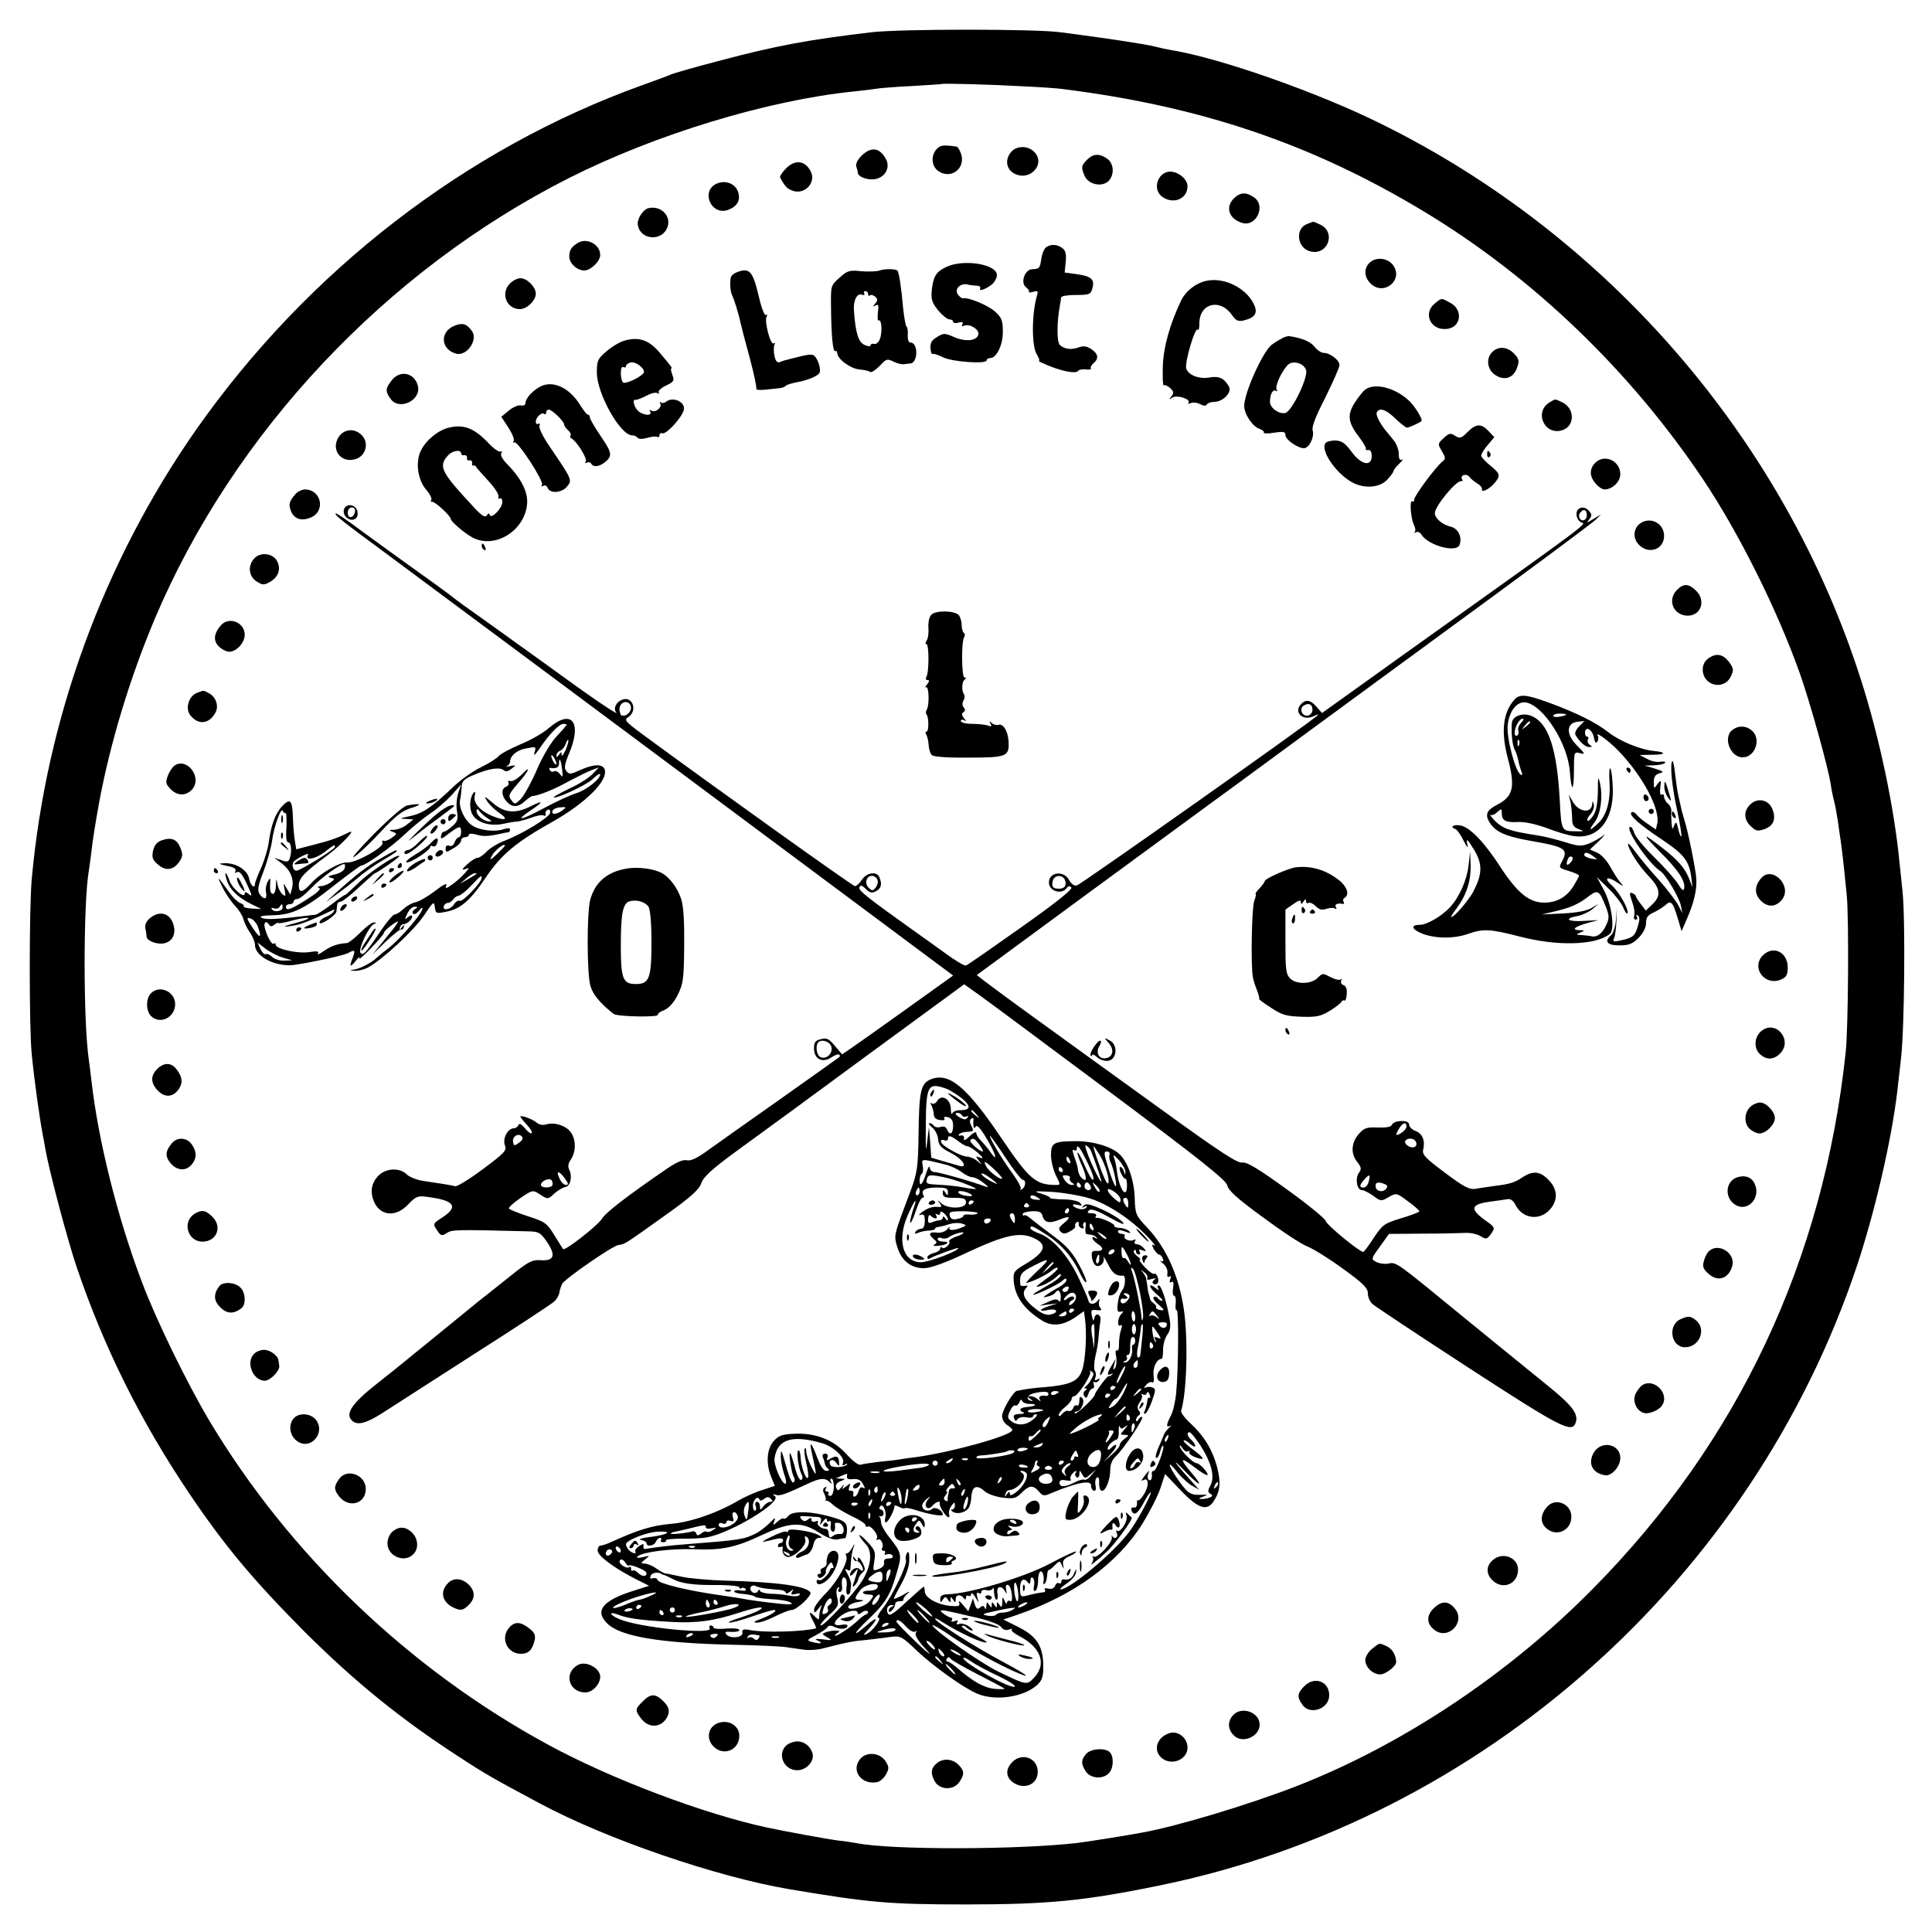 <?xml version="1.0" standalone="no"?>
<!DOCTYPE svg PUBLIC "-//W3C//DTD SVG 20010904//EN"
 "http://www.w3.org/TR/2001/REC-SVG-20010904/DTD/svg10.dtd">
<svg version="1.0" xmlns="http://www.w3.org/2000/svg"
 width="750pt" height="750pt" viewBox="0 0 750 750"
 preserveAspectRatio="xMidYMid meet">
<g transform="translate(0,750) scale(0.1,-0.1)"
fill="#000000" stroke="none">
<path d="M3385 7375 c-246 -29 -371 -52 -593 -111 -92 -24 -176 -48 -187 -53
-11 -5 -60 -23 -110 -41 -686 -246 -1302 -722 -1735 -1340 -359 -514 -581
-1122 -637 -1745 -10 -115 -10 -576 0 -675 10 -104 31 -253 43 -315 2 -11 7
-36 10 -55 14 -82 86 -354 122 -460 106 -312 248 -597 435 -875 138 -205 250
-339 451 -541 196 -195 375 -340 601 -486 99 -65 135 -85 311 -179 259 -139
686 -285 969 -333 310 -52 386 -59 685 -59 318 0 462 14 753 74 1250 256 2299
1188 2706 2406 69 208 133 483 156 674 2 19 9 79 15 133 13 110 17 531 6 641
-4 39 -9 90 -12 115 -20 212 -78 488 -151 715 -298 930 -980 1719 -1861 2154
-243 121 -624 255 -812 286 -19 3 -51 10 -70 15 -30 8 -186 32 -365 55 -97 13
-616 13 -730 0z m585 -210 c69 -3 136 -8 150 -10 540 -67 971 -213 1406 -475
425 -256 801 -618 1084 -1039 142 -212 292 -514 379 -761 40 -115 107 -356
118 -425 2 -16 8 -46 13 -65 5 -19 11 -55 15 -80 3 -25 8 -56 10 -70 5 -32 13
-101 24 -215 9 -90 6 -517 -4 -610 -86 -807 -417 -1511 -980 -2081 -329 -334
-743 -609 -1155 -769 -183 -71 -462 -155 -596 -179 -57 -11 -210 -35 -249 -40
-229 -27 -728 -28 -860 -1 -11 2 -42 7 -70 10 -40 5 -199 34 -275 50 -247 53
-608 189 -854 323 -537 292 -1002 736 -1314 1258 -86 145 -206 390 -261 537
-94 247 -170 550 -196 782 -3 28 -8 64 -10 80 -22 147 -22 609 0 736 2 13 7
47 10 74 5 45 16 113 29 185 44 238 121 490 217 718 306 723 898 1352 1608
1711 337 170 772 302 1106 336 39 4 79 9 90 11 11 2 72 7 135 10 63 4 116 7
117 8 4 3 192 -2 313 -9z"/>
<path d="M3636 6921 c-24 -26 -20 -68 8 -86 50 -33 107 14 86 70 -5 14 -13 26
-17 26 -49 7 -63 6 -77 -10z"/>
<path d="M3927 6912 c-27 -29 -22 -69 11 -86 63 -32 125 41 74 87 -24 22 -65
21 -85 -1z"/>
<path d="M3344 6895 c-15 -15 -23 -32 -20 -41 3 -9 6 -20 6 -24 0 -17 41 -31
69 -25 38 8 57 44 41 76 -25 47 -58 51 -96 14z"/>
<path d="M4220 6880 c-23 -23 -24 -30 -9 -64 15 -32 65 -43 91 -20 25 24 23
69 -4 88 -30 21 -54 20 -78 -4z"/>
<path d="M3049 6844 c-13 -14 -22 -29 -21 -32 19 -36 27 -44 48 -52 47 -18 94
31 71 75 -22 43 -62 47 -98 9z"/>
<path d="M4530 6832 c-42 -13 -53 -72 -18 -96 43 -31 98 -8 98 41 0 32 -48 65
-80 55z"/>
<path d="M2782 6787 c-63 -28 -22 -125 44 -102 37 14 50 38 39 71 -12 32 -49
46 -83 31z"/>
<path d="M4790 6730 c-34 -34 -20 -79 31 -95 55 -18 95 66 47 99 -30 21 -54
20 -78 -4z"/>
<path d="M2518 6692 c-21 -4 -46 -42 -42 -65 9 -59 94 -66 115 -9 16 43 -25
85 -73 74z"/>
<path d="M5073 6630 c-47 -19 -37 -94 14 -106 68 -17 101 75 38 104 -14 7 -27
12 -28 11 -1 0 -12 -4 -24 -9z"/>
<path d="M2245 6558 c-26 -15 -35 -28 -35 -54 0 -26 30 -54 58 -54 25 0 62 36
62 60 0 40 -50 68 -85 48z"/>
<path d="M4062 6541 c-7 -4 -16 -23 -19 -42 -6 -41 -8 -43 -35 -44 -30 0 -48
-53 -25 -70 9 -7 14 -15 11 -18 -3 -3 4 -3 16 0 18 5 21 3 16 -13 -21 -69 -22
-198 -1 -230 8 -13 12 -24 8 -25 -5 0 14 -9 41 -20 55 -22 104 -30 111 -19 3
5 16 7 30 6 13 -2 22 0 20 4 -3 4 2 13 10 20 22 18 18 37 -9 55 -16 11 -30 13
-47 7 -29 -11 -55 -8 -74 8 -13 11 -13 88 0 157 2 10 4 23 4 28 1 6 26 10 58
10 53 0 57 2 64 27 9 34 -5 46 -63 54 l-45 6 4 41 c3 31 0 44 -13 54 -20 15
-43 16 -62 4z"/>
<path d="M5323 6485 c-29 -20 -30 -58 -3 -85 52 -52 131 14 87 72 -20 25 -59
31 -84 13z"/>
<path d="M3672 6463 c-39 -19 -49 -36 -55 -91 -3 -34 1 -47 25 -77 16 -19 36
-35 44 -35 8 0 14 -4 14 -9 0 -5 10 -7 22 -3 14 3 19 1 14 -6 -4 -8 -2 -10 8
-6 21 8 58 -15 54 -34 -5 -25 -48 -30 -93 -11 -37 16 -41 17 -67 1 -21 -12
-27 -23 -26 -43 1 -15 5 -26 9 -23 4 2 22 -4 40 -13 36 -18 169 -27 169 -12 0
5 6 9 14 9 25 0 50 52 49 104 0 42 -5 54 -31 77 -27 24 -103 56 -124 51 -3 -1
-12 5 -18 13 -17 20 5 46 34 41 11 -3 29 -5 39 -5 10 -1 15 -5 12 -11 -8 -14
26 -1 48 18 9 8 17 24 17 34 0 43 -132 64 -198 31z"/>
<path d="M3415 6450 c-11 -4 -43 -5 -71 -3 -46 5 -54 3 -85 -25 -34 -30 -34
-31 -33 -114 1 -109 7 -177 17 -171 4 2 7 -1 7 -7 0 -23 51 -61 85 -64 20 -2
38 -6 41 -9 6 -6 24 6 51 35 14 14 20 15 42 4 14 -7 32 -11 39 -10 6 1 18 2
26 3 30 2 31 81 1 81 -8 0 -12 11 -11 30 1 16 -1 31 -5 32 -3 2 -9 34 -13 71
-7 80 -16 140 -22 146 -7 8 -50 8 -69 1z m-45 -92 c0 -6 3 -8 7 -5 3 4 12 2
20 -4 11 -10 11 -15 1 -27 -11 -13 -11 -14 1 -8 11 7 13 1 9 -27 -2 -20 -1
-34 3 -31 12 7 15 -49 4 -74 -5 -12 -16 -20 -22 -17 -7 2 -13 0 -13 -5 0 -6
-10 -5 -24 1 -24 11 -35 47 -41 134 -3 39 12 68 31 61 9 -3 12 -1 9 4 -3 6 -1
10 4 10 6 0 11 -5 11 -12z"/>
<path d="M2860 6443 c-8 -3 -18 -10 -21 -16 -7 -10 -5 -59 3 -73 7 -13 26 -74
32 -104 3 -14 19 -76 36 -138 17 -62 28 -117 26 -121 -3 -4 11 -6 32 -4 20 2
46 5 57 6 11 1 22 5 25 9 3 4 20 9 37 13 44 7 86 24 94 37 8 13 -7 60 -23 69
-6 4 -26 2 -45 -3 -20 -5 -43 -11 -52 -13 -9 -2 -23 -6 -32 -10 -12 -5 -18 2
-23 25 -3 18 -3 37 1 43 3 5 2 7 -4 4 -12 -8 -37 88 -27 104 4 7 3 9 -3 6 -5
-3 -17 27 -27 71 -24 101 -36 114 -86 95z"/>
<path d="M1980 6400 c-38 -38 -14 -100 38 -100 28 0 62 34 62 60 0 26 -34 60
-60 60 -11 0 -29 -9 -40 -20z"/>
<path d="M4684 6410 c-42 -9 -80 -39 -98 -75 -44 -91 -70 -183 -72 -258 -1
-43 0 -76 4 -73 3 3 14 -1 24 -10 15 -14 16 -20 5 -33 -10 -14 -10 -14 3 -5
17 13 77 -6 63 -20 -4 -4 0 -4 9 -1 9 4 26 2 37 -4 13 -7 22 -8 26 -1 3 5 16
10 29 10 33 0 69 36 57 59 -18 32 -38 42 -73 36 -42 -8 -84 8 -93 34 -7 23 35
166 45 151 3 -5 6 6 6 25 0 77 79 98 125 34 17 -24 25 -28 47 -23 41 10 54 26
43 55 -26 67 -115 114 -187 99z"/>
<path d="M5570 6322 c-47 -38 -17 -105 45 -99 57 4 67 75 14 102 -35 19 -32
19 -59 -3z"/>
<path d="M1763 6235 c-57 -24 -52 -92 8 -108 41 -11 86 54 61 88 -21 29 -37
33 -69 20z"/>
<path d="M4974 6185 c-12 -6 -29 -17 -38 -24 -36 -30 -106 -187 -106 -237 0
-32 33 -81 60 -89 11 -4 18 -10 16 -14 -3 -4 15 -5 39 -1 38 6 45 4 45 -9 0
-18 48 -51 72 -51 20 0 41 43 34 68 -5 14 11 55 49 129 30 61 55 117 55 126 0
19 -37 47 -61 47 -10 0 -26 11 -36 24 -16 20 -49 34 -98 41 -5 1 -20 -3 -31
-10z m96 -121 c10 -26 -54 -160 -80 -167 -24 -6 -60 19 -60 43 0 29 11 50 23
43 6 -3 7 -1 3 5 -7 12 16 65 41 93 18 22 63 11 73 -17z"/>
<path d="M2422 6177 c-17 -5 -49 -24 -69 -42 -33 -28 -36 -36 -36 -81 0 -82
91 -244 137 -244 8 0 17 -4 21 -9 3 -6 18 -6 37 -1 17 5 35 7 39 4 5 -3 9 0 9
6 0 7 5 10 12 8 14 -5 73 58 82 89 10 31 -41 56 -69 33 -6 -5 -16 -6 -20 -2
-5 4 -5 2 -2 -4 9 -15 -19 -38 -34 -28 -8 4 -9 3 -5 -4 11 -18 -30 -15 -48 4
-16 16 -22 46 -8 42 4 -1 22 6 40 15 18 10 38 15 44 11 6 -4 8 -3 5 3 -3 5 9
17 28 26 31 15 34 19 25 42 -5 14 -7 25 -4 25 5 0 2 5 -46 62 -42 49 -81 62
-138 45z m78 -121 c-1 -14 -68 -48 -81 -41 -5 4 -9 20 -9 36 0 18 4 28 10 24
6 -3 10 -2 10 4 0 5 8 11 18 14 19 4 52 -20 52 -37z"/>
<path d="M5798 6138 c-31 -24 -27 -72 7 -94 35 -23 70 -12 84 28 10 27 8 34
-11 55 -24 25 -56 30 -80 11z"/>
<path d="M1521 6024 c-25 -32 -26 -43 -5 -72 33 -48 121 -6 106 51 -13 50 -69
62 -101 21z"/>
<path d="M2095 5998 c-29 -16 -55 -45 -55 -62 0 -8 -7 -12 -17 -10 -10 3 -31
-6 -48 -20 l-29 -24 27 -41 c15 -23 25 -47 21 -53 -4 -6 -3 -8 2 -5 13 8 116
-151 108 -165 -4 -7 -3 -8 5 -4 6 4 14 0 17 -8 9 -23 54 -20 75 5 21 25 21 26
-69 158 -24 35 -41 70 -38 78 3 8 1 11 -4 8 -6 -3 -10 0 -10 8 0 18 24 39 33
30 4 -3 7 -1 7 5 0 7 5 12 10 12 13 0 60 -46 60 -58 0 -5 7 -15 15 -22 8 -7
13 -16 10 -20 -3 -5 -2 -10 3 -12 19 -8 63 -78 56 -89 -4 -7 -3 -9 4 -5 6 3
13 2 17 -4 9 -15 32 -12 55 7 28 24 26 36 -20 103 -22 32 -40 64 -40 69 0 6
-3 11 -7 11 -5 0 -18 17 -31 38 -42 68 -108 98 -157 70z"/>
<path d="M5299 5987 c-9 -7 -27 -30 -41 -52 -29 -47 -25 -76 19 -133 15 -20
27 -40 25 -44 -1 -5 4 -7 11 -5 7 1 12 -8 12 -23 0 -43 -41 -35 -78 16 -26 35
-38 43 -64 44 -17 0 -35 -5 -38 -11 -20 -31 48 -125 111 -155 47 -22 104 -16
131 16 13 14 23 28 23 32 0 4 10 17 23 29 12 12 16 19 10 15 -9 -5 -13 2 -13
22 0 16 -9 40 -20 53 -11 13 -23 29 -28 34 -26 32 -43 65 -37 75 11 19 36 10
72 -25 20 -19 40 -35 45 -35 8 0 47 18 56 25 7 6 -27 61 -50 81 -54 50 -133
69 -169 41z"/>
<path d="M6017 5939 c-65 -38 -20 -134 51 -108 47 18 45 86 -5 108 -28 13 -24
13 -46 0z"/>
<path d="M1743 5840 c-42 -10 -88 -47 -109 -89 -22 -45 -13 -113 21 -153 14
-16 23 -34 19 -39 -3 -5 -1 -8 3 -7 10 3 73 -55 73 -67 0 -9 52 -54 83 -71 86
-47 203 24 213 128 5 46 -22 100 -76 155 -19 19 -29 37 -24 44 4 7 3 9 -3 6
-5 -3 -25 10 -43 29 -57 61 -98 78 -157 64z m47 -100 c0 -5 6 -9 13 -7 6 1 11
-4 10 -10 -2 -7 3 -12 10 -10 6 1 11 -4 10 -10 -2 -7 0 -12 5 -10 4 1 8 -1 10
-5 2 -4 23 -28 48 -55 24 -26 42 -53 39 -61 -2 -7 0 -10 5 -7 6 3 10 -3 10
-14 0 -24 -43 -68 -49 -50 -2 8 -6 7 -11 -2 -6 -9 -19 -2 -47 28 -132 142
-143 162 -103 206 17 18 50 23 50 7z"/>
<path d="M5697 5823 c-24 -25 -30 -26 -48 -15 -18 12 -24 11 -45 -9 -23 -21
-23 -23 -7 -50 15 -26 16 -30 2 -41 -26 -21 -109 -133 -109 -147 0 -7 -3 -10
-8 -7 -11 6 -5 -69 7 -92 6 -11 7 -23 3 -27 -4 -5 -2 -5 5 -1 6 3 15 0 20 -8
25 -43 137 -74 149 -41 11 29 -5 63 -33 70 -34 8 -63 33 -63 53 0 27 85 130
103 124 5 -1 6 2 3 7 -10 16 16 25 28 10 6 -8 20 -19 31 -26 11 -6 19 -16 18
-22 -4 -16 29 0 49 24 24 29 22 36 -17 68 -19 15 -35 33 -35 38 0 6 11 25 25
41 l26 31 -22 23 c-29 31 -48 30 -82 -3z"/>
<path d="M1315 5804 c-33 -51 11 -106 69 -85 39 15 49 66 18 94 -28 26 -67 21
-87 -9z"/>
<path d="M5773 5735 c0 -8 4 -12 9 -9 5 3 6 10 3 15 -9 13 -12 11 -12 -6z"/>
<path d="M6198 5708 c-27 -22 -30 -53 -7 -81 11 -15 28 -27 38 -27 30 0 61 30
61 59 0 49 -55 78 -92 49z"/>
<path d="M1148 5583 c-26 -30 -28 -40 -19 -66 12 -31 40 -41 75 -27 61 23 45
109 -20 110 -11 0 -28 -8 -36 -17z"/>
<path d="M1336 5524 c-9 -22 17 -49 39 -40 10 3 15 15 13 28 -4 29 -42 37 -52
12z m42 -11 c-5 -25 -28 -28 -28 -4 0 12 6 21 16 21 9 0 14 -7 12 -17z"/>
<path d="M6127 5523 c-14 -13 -6 -44 12 -51 20 -7 49 14 -686 -510 l-321 -230
-21 24 c-23 27 -41 30 -59 12 -33 -33 6 -70 50 -47 13 6 19 7 13 2 -25 -25
-919 -656 -934 -660 -11 -3 -22 5 -31 21 -20 38 -78 31 -78 -9 -1 -35 51 -50
70 -21 5 7 10 7 17 1 6 -7 -62 -61 -195 -155 -113 -80 -209 -147 -214 -148 -6
-2 -40 18 -77 45 -36 26 -86 62 -109 78 -199 142 -232 168 -228 180 4 10 10 9
25 -6 15 -15 24 -17 39 -9 21 11 25 27 14 54 -9 25 -50 19 -68 -9 -9 -14 -21
-25 -27 -25 -9 0 -562 396 -827 591 -67 50 -70 54 -52 66 36 25 15 82 -24 67
-28 -11 -38 -40 -19 -55 15 -12 16 -12 10 5 -9 23 9 47 29 39 21 -8 17 -39 -8
-50 -19 -8 -59 17 -307 197 -157 113 -302 217 -321 230 -19 14 -37 27 -40 30
-3 3 -61 46 -130 95 -69 49 -169 122 -224 162 -54 41 -100 72 -103 70 -5 -6
25 -30 199 -158 188 -139 947 -704 1771 -1318 l427 -318 -187 -134 c-103 -74
-200 -142 -216 -153 l-28 -19 -28 33 c-23 28 -32 32 -54 26 -22 -5 -27 -12
-27 -36 0 -41 32 -58 67 -35 13 9 27 14 31 11 3 -3 3 -7 1 -9 -2 -2 -102 -73
-222 -158 -120 -84 -247 -175 -284 -201 -46 -34 -72 -46 -87 -42 -15 3 -39 -7
-77 -33 -155 -106 -239 -171 -253 -195 -16 -26 -143 -125 -150 -117 -2 2 -17
27 -34 54 -29 47 -36 52 -101 73 -39 13 -72 26 -75 30 -3 4 17 23 44 41 45 31
49 32 72 17 35 -23 35 -23 60 1 13 11 32 23 42 25 21 3 29 42 15 69 -5 10 -3
24 6 36 21 30 22 76 2 106 -18 27 -64 42 -97 32 -13 -4 -28 -1 -38 8 -16 13
-62 30 -62 22 0 -2 11 -16 25 -31 14 -15 23 -30 19 -33 -3 -3 -15 5 -26 19
-14 16 -22 21 -25 13 -3 -7 -11 -13 -18 -13 -24 0 -45 -40 -35 -66 8 -20 0
-29 -86 -93 -52 -39 -100 -68 -107 -66 -6 2 -28 6 -47 9 -19 3 -55 8 -79 12
-24 4 -52 15 -62 25 -27 27 -81 25 -110 -5 -27 -28 -33 -61 -18 -99 24 -58 86
-64 134 -12 29 30 37 34 71 29 107 -13 126 -37 63 -79 -39 -25 -39 -26 -23
-50 15 -23 19 -24 38 -12 20 14 35 14 316 7 41 -1 48 -4 74 -42 35 -52 27 -74
-27 -70 -29 2 -45 -6 -95 -45 -33 -26 -77 -61 -98 -78 -21 -16 -77 -61 -124
-100 -47 -38 -108 -88 -135 -110 -28 -22 -59 -48 -70 -57 -11 -9 -60 -49 -110
-88 -98 -77 -126 -118 -99 -144 20 -21 55 -12 119 29 28 18 185 119 350 225
165 105 308 199 317 208 10 9 19 26 20 37 2 11 7 25 11 32 13 21 195 147 218
150 27 4 21 1 177 112 103 73 135 102 144 127 9 26 42 56 142 129 72 52 299
218 505 370 l374 274 52 -37 c29 -20 257 -190 508 -377 359 -268 456 -346 461
-366 4 -20 39 -52 138 -124 73 -54 151 -106 174 -114 22 -9 84 -47 137 -86 79
-57 97 -75 97 -96 0 -14 8 -33 18 -41 9 -9 177 -120 372 -247 354 -230 401
-255 416 -216 13 34 -9 65 -98 138 -51 41 -198 161 -327 266 -273 224 -270
222 -301 216 -14 -3 -35 0 -47 6 -21 11 -21 12 14 60 l35 49 131 1 c73 0 148
2 167 3 19 1 45 -5 58 -13 20 -12 24 -12 37 5 19 25 19 29 -7 48 -74 51 -73
70 5 81 29 4 60 8 70 10 11 2 23 -7 31 -24 28 -53 94 -61 134 -15 31 36 29 79
-8 115 -32 33 -60 35 -101 8 -29 -20 -50 -26 -109 -33 -25 -4 -57 -8 -72 -11
-23 -4 -45 7 -118 62 -79 59 -90 71 -85 91 8 34 -3 62 -31 72 -13 5 -24 16
-24 25 0 19 -60 17 -67 -2 -3 -8 -23 -11 -55 -10 -43 2 -53 -2 -74 -26 -29
-34 -31 -76 -5 -108 16 -20 17 -28 6 -42 -15 -21 -8 -67 12 -67 7 0 27 -10 44
-22 29 -22 31 -22 60 -5 30 17 31 16 74 -16 24 -17 44 -35 45 -39 0 -3 -32
-16 -70 -27 -66 -20 -73 -25 -107 -76 -19 -30 -38 -55 -41 -55 -14 0 -140 103
-145 119 -2 10 -71 66 -153 125 -112 81 -154 106 -172 103 -18 -3 -86 41 -300
196 -152 110 -380 274 -505 365 -125 90 -226 166 -225 167 12 9 751 552 858
630 74 54 167 122 205 150 39 29 351 258 695 510 344 251 634 466 645 478 l20
20 -30 -18 c-26 -16 -28 -16 -16 -2 11 14 11 20 1 32 -13 16 -32 19 -43 8z
m33 -23 c0 -11 -7 -20 -15 -20 -15 0 -21 21 -8 33 12 13 23 7 23 -13z m-1065
-756 c0 -10 -8 -20 -18 -22 -22 -4 -35 27 -16 39 20 12 34 5 34 -17z m-1689
-659 c4 -8 0 -22 -7 -31 -11 -13 -14 -13 -27 0 -17 17 -9 46 13 46 9 0 18 -7
21 -15z m728 -1 c8 -21 -1 -34 -23 -34 -24 0 -30 8 -24 31 6 23 38 25 47 3z
m-906 -650 c4 -25 -20 -47 -42 -38 -16 6 -22 45 -9 58 14 14 48 1 51 -20z
m2232 -307 c0 -7 -9 -18 -20 -25 -23 -14 -25 -10 -8 18 14 23 28 26 28 7z
m-3445 -63 c-18 -13 -20 -13 -23 2 -5 21 19 37 33 23 7 -7 4 -15 -10 -25z
m3480 6 c11 -18 -5 -31 -26 -20 -11 6 -17 15 -14 21 8 12 32 12 40 -1z m-3302
-145 c14 -19 15 -25 4 -25 -8 0 -19 11 -25 25 -15 32 -2 32 21 0z m3120 -13
c-3 -12 -12 -22 -19 -22 -18 0 -18 9 3 32 20 22 24 19 16 -10z m-3169 -14 c-7
-11 -44 -10 -44 2 0 16 34 30 42 17 4 -6 4 -15 2 -19z m3230 6 c13 -5 14 -10
6 -20 -14 -15 -40 -8 -40 12 0 15 10 17 34 8z"/>
<path d="M6367 5468 c-25 -18 -29 -54 -9 -78 37 -45 102 -26 102 30 0 49 -54
76 -93 48z"/>
<path d="M1870 5381 c0 -6 4 -13 10 -16 6 -3 7 1 4 9 -7 18 -14 21 -14 7z"/>
<path d="M987 5332 c-26 -28 -22 -69 9 -89 23 -15 29 -15 52 -2 32 18 44 50
28 80 -15 31 -65 38 -89 11z"/>
<path d="M6510 5210 c-39 -39 -14 -100 42 -100 51 0 71 58 33 96 -29 29 -49
30 -75 4z"/>
<path d="M3616 5114 c-9 -8 -13 -29 -12 -51 2 -21 -2 -44 -7 -50 -5 -7 -6 -13
-1 -13 11 0 11 -111 0 -128 -4 -7 -2 -12 5 -12 8 0 7 -5 -2 -17 -8 -9 -9 -14
-4 -11 11 7 14 -70 2 -88 -3 -6 -4 -14 0 -18 9 -9 9 -66 0 -66 -5 0 -5 -5 -1
-12 4 -7 8 -25 9 -40 1 -16 6 -33 12 -39 7 -7 62 -11 144 -10 149 0 158 4 154
66 -3 39 -22 68 -40 61 -7 -2 -18 1 -25 7 -10 9 -11 9 -5 -2 6 -11 4 -13 -9
-8 -10 4 -38 7 -62 7 -24 0 -44 5 -44 11 0 5 6 7 13 3 9 -6 9 -4 -1 8 -9 12
-10 18 -2 23 7 5 8 11 1 19 -6 7 -6 17 -1 26 5 8 6 19 2 25 -10 15 -8 49 3 57
7 5 6 8 -1 8 -11 0 -13 138 -1 157 4 6 3 14 -2 17 -4 3 -8 17 -8 32 0 14 -6
31 -12 37 -17 17 -89 18 -105 1z"/>
<path d="M858 5073 c-28 -32 -31 -60 -9 -82 12 -12 30 -21 41 -21 28 0 60 35
60 66 0 48 -61 72 -92 37z"/>
<path d="M6633 4945 c-15 -10 -23 -26 -23 -44 0 -63 82 -83 109 -27 12 25 11
31 -6 55 -24 32 -50 37 -80 16z"/>
<path d="M764 4810 c-32 -13 -46 -61 -25 -87 31 -39 74 -34 98 12 13 25 1 60
-26 74 -22 12 -19 12 -47 1z"/>
<path d="M5878 4783 c-44 -51 -52 -124 -24 -229 29 -110 20 -146 -42 -178 -41
-21 -49 -39 -28 -71 23 -35 61 -52 157 -69 138 -24 149 -32 121 -83 -11 -21
-10 -23 28 -34 22 -7 40 -15 40 -18 0 -3 -9 -20 -20 -38 -27 -45 -66 -67 -115
-67 -59 0 -104 37 -171 139 -60 93 -115 151 -152 160 -26 6 -47 -4 -23 -13 7
-2 22 -23 33 -46 11 -22 17 -31 15 -18 -7 32 -1 27 29 -23 29 -51 28 -89 -6
-155 -17 -33 -74 -100 -86 -100 -3 0 6 15 20 33 38 51 56 105 55 166 l-2 56
-6 -55 c-7 -58 -36 -123 -73 -163 -32 -34 -89 -67 -115 -67 -38 0 -34 -17 7
-34 51 -20 125 -21 180 -1 58 20 84 19 197 -10 147 -39 297 -35 352 9 21 17 8
116 -24 173 l-26 48 45 -44 c25 -24 50 -57 57 -73 6 -16 14 -27 16 -24 10 9
-30 82 -59 108 -35 31 -19 39 22 11 24 -16 25 -16 9 3 -9 10 -26 38 -39 61
-13 23 -35 47 -50 53 l-28 12 37 35 c20 20 27 29 16 20 -12 -9 -36 -23 -55
-31 -31 -12 -41 -12 -95 5 -33 10 -76 21 -95 24 -81 13 -96 16 -126 26 -17 5
-42 22 -55 37 -13 15 -20 24 -15 19 5 -4 18 0 28 10 17 15 18 15 18 -5 0 -28
16 -36 65 -33 26 1 69 -9 111 -24 38 -15 86 -29 106 -31 92 -12 152 62 149
183 -1 36 -5 72 -9 79 -4 8 -6 -15 -4 -50 5 -75 -11 -132 -45 -163 -33 -31
-38 -29 -12 6 23 32 32 98 20 151 -7 30 -8 24 -8 -33 -1 -45 -6 -75 -18 -93
-9 -14 -19 -23 -22 -20 -4 3 2 15 11 25 10 11 16 28 13 38 -4 15 -5 15 -6 2
-3 -39 -53 -32 -76 10 l-15 26 7 -30 c3 -16 6 -45 6 -62 0 -26 6 -34 26 -42
23 -8 21 -9 -17 -8 -50 1 -51 3 -57 121 -11 199 -43 297 -108 326 -34 15 -76
1 -78 -27 -3 -37 2 -87 11 -103 5 -9 11 -28 14 -41 2 -13 8 -33 12 -43 5 -12
4 -17 -3 -13 -21 13 -56 146 -50 193 6 55 37 93 71 87 69 -13 162 -160 170
-267 6 -83 16 -81 16 3 0 68 1 73 20 68 26 -7 25 -4 -11 32 -40 41 -38 84 4
89 l28 3 -21 -21 c-11 -11 -18 -26 -14 -33 16 -27 38 -47 53 -47 13 0 13 2 2
9 -7 5 -10 14 -7 20 4 6 3 11 -2 11 -5 0 -9 7 -9 15 0 28 27 15 34 -16 4 -21
8 -26 14 -18 4 7 5 17 2 22 -14 22 43 -19 82 -60 94 -98 162 -228 148 -282
l-5 -21 -32 22 c-17 11 -37 28 -43 36 -7 9 -16 12 -20 8 -10 -10 28 -45 120
-106 85 -57 105 -83 113 -148 l4 -37 -12 32 c-17 43 -43 73 -103 120 -81 63
-84 60 -12 -13 72 -71 100 -114 95 -142 -2 -13 -9 -8 -25 18 -12 19 -54 66
-93 104 -39 38 -73 80 -76 93 -4 13 -10 23 -15 23 -26 0 70 -142 117 -172 20
-13 72 -101 79 -133 l6 -30 -16 31 c-9 17 -43 62 -77 100 -34 37 -74 86 -90
108 -15 21 -28 35 -28 30 0 -20 42 -86 80 -125 46 -48 50 -76 14 -110 l-25
-24 -19 25 c-11 14 -20 28 -20 31 0 4 -6 9 -14 12 -11 4 -11 -1 0 -34 8 -21
11 -45 8 -54 -3 -8 -1 -15 6 -15 6 0 8 5 4 12 -4 6 -3 8 4 4 7 -4 8 -17 1 -38
-11 -41 -19 -48 -64 -58 -32 -7 -36 -6 -29 8 4 10 8 40 9 67 l2 50 -4 -47 c-2
-25 -11 -52 -18 -58 -29 -24 -17 -40 31 -40 37 0 51 5 75 29 18 19 29 40 29
58 0 22 7 31 30 41 17 8 37 21 46 29 20 20 29 10 47 -52 l15 -50 21 49 c27 62
39 112 36 156 -3 39 -31 178 -46 226 -5 17 -12 41 -14 53 -3 11 -7 31 -10 44
-3 12 -8 48 -12 80 -3 31 -8 55 -11 52 -10 -10 -2 -98 19 -192 11 -52 18 -97
16 -100 -3 -2 -8 11 -12 29 -7 29 -9 30 -16 13 -6 -17 -8 -16 -10 10 -1 17 -2
37 -1 47 1 9 -5 22 -13 28 -8 7 -15 19 -15 27 0 8 -4 12 -10 8 -5 -3 -7 8 -5
27 4 31 3 32 -11 14 -13 -19 -14 -19 -14 8 0 20 6 29 22 34 19 5 17 7 -17 18
l-40 12 37 1 c20 1 39 5 42 10 3 4 -5 6 -18 4 -13 -3 -37 2 -52 11 l-29 15 49
1 c54 0 57 10 4 15 -51 5 -133 39 -175 73 -49 38 -122 74 -224 112 -95 35
-120 37 -141 13z m202 -57 c0 -2 -11 -6 -25 -8 -14 -3 -25 -1 -25 3 0 5 11 9
25 9 14 0 25 -2 25 -4z m-175 -32 c-9 -9 -14 -23 -11 -30 3 -7 1 -16 -4 -19
-6 -4 -10 1 -10 10 0 22 18 55 31 55 6 0 3 -7 -6 -16z m35 2 c0 -2 -8 -10 -17
-17 -16 -13 -17 -12 -4 4 13 16 21 21 21 13z m-43 -88 c-3 -8 -6 -5 -6 6 -1
11 2 17 5 13 3 -3 4 -12 1 -19z m288 -432 c18 -13 18 -14 -8 -9 -15 3 -27 9
-27 14 0 13 13 11 35 -5z m-86 -22 c-15 -18 -22 -13 -13 10 3 9 10 13 16 10 5
-3 4 -12 -3 -20z m132 -167 c16 -39 17 -51 6 -74 -14 -34 -36 -52 -56 -48 -9
2 -27 4 -41 5 -23 1 -23 2 -5 10 19 8 18 9 -4 9 -33 1 -18 14 32 28 l42 11
-57 -3 c-63 -4 -79 9 -24 19 19 4 45 16 58 27 l23 20 -27 -16 c-18 -11 -57
-18 -110 -21 l-83 -4 55 13 c58 14 90 28 129 59 33 25 40 20 62 -35z"/>
<path d="M2132 4675 c-22 -20 -73 -49 -113 -65 -39 -17 -77 -37 -83 -45 -6 -8
-37 -28 -68 -43 -32 -15 -84 -52 -115 -83 -78 -74 -114 -98 -165 -108 -37 -8
-39 -9 -13 -10 l30 -2 -24 -19 c-13 -11 -35 -20 -50 -21 -22 0 -23 -2 -7 -8
19 -7 18 -8 -4 -24 -13 -9 -27 -14 -32 -11 -4 3 -6 -1 -3 -8 6 -17 -105 -79
-137 -76 -29 2 -106 -42 -141 -82 -33 -36 -47 -38 -47 -7 0 28 22 51 109 115
54 40 118 107 86 91 -43 -21 -69 -31 -132 -47 l-73 -19 -5 31 c-3 17 -7 59 -8
94 -2 67 -11 76 -44 40 -25 -29 -40 -70 -49 -133 -3 -27 -17 -74 -30 -103 -13
-29 -24 -57 -24 -62 0 -23 -18 -8 -23 20 -7 33 -50 60 -94 59 -30 -1 -26 -3
20 -13 17 -4 25 -11 21 -18 -4 -6 -3 -8 3 -5 13 8 23 -4 47 -57 15 -33 15 -38
2 -27 -11 9 -16 10 -16 2 0 -21 -48 19 -59 50 -5 16 -12 29 -15 29 -3 0 0 -13
5 -29 12 -35 43 -65 95 -91 l39 -19 -37 2 c-20 1 -34 5 -32 9 2 4 -4 9 -13 12
-10 4 -28 21 -41 39 -47 66 -52 71 -31 28 11 -24 34 -58 49 -75 16 -16 32 -41
35 -55 4 -14 15 -37 26 -52 10 -15 19 -36 19 -48 0 -46 86 -88 158 -76 77 12
185 36 203 45 27 15 29 12 19 -16 -15 -38 -12 -42 11 -14 11 14 18 18 14 10
-4 -8 16 9 44 38 28 29 51 56 51 60 0 5 14 19 31 31 38 28 31 15 -30 -59 l-45
-55 52 50 c29 28 56 49 60 47 3 -2 8 2 10 10 2 9 0 8 -8 -2 -8 -10 -10 -11 -8
-2 2 8 8 14 13 14 14 0 35 18 35 30 0 6 -7 5 -16 -2 -13 -12 -14 -10 -3 13 7
15 19 27 28 27 14 0 14 -2 1 -10 -8 -5 -11 -13 -6 -17 4 -4 14 1 22 11 8 11
14 15 14 9 0 -18 -86 -118 -132 -154 -24 -18 -45 -36 -48 -39 -13 -14 -59 -39
-81 -43 -24 -4 -24 -4 -1 -6 13 0 35 5 50 13 56 30 179 144 217 201 37 55 40
58 43 34 3 -25 5 -26 41 -19 57 10 96 43 155 131 61 91 118 139 261 219 131
74 218 162 202 204 -8 21 -43 20 -94 -3 -37 -17 -43 -18 -54 -5 -10 12 -8 26
11 71 50 120 9 172 -78 98z m68 12 c0 -2 -17 -22 -38 -44 -22 -23 -54 -76 -77
-129 -21 -49 -49 -100 -62 -114 -23 -24 -25 -24 -38 -6 -13 17 -10 23 25 64
45 51 55 77 13 33 -16 -15 -34 -26 -42 -23 -8 2 -11 0 -7 -6 3 -5 -1 -12 -9
-16 -20 -7 -19 -35 2 -58 21 -23 44 -23 71 2 12 11 25 20 29 20 20 0 84 25
139 56 34 18 74 38 90 44 l29 11 -25 -26 c-13 -14 -52 -39 -87 -55 -35 -17
-63 -32 -63 -34 0 -12 125 45 150 69 16 16 30 24 30 19 0 -19 -55 -62 -95 -74
-22 -7 -77 -32 -123 -57 -89 -48 -118 -53 -52 -9 51 34 52 42 0 16 -59 -30
-102 -26 -147 13 -33 28 -36 29 -22 7 9 -14 31 -35 49 -47 38 -26 19 -31 -33
-9 -44 19 -71 50 -64 77 3 13 2 18 -3 13 -16 -17 -20 -59 -7 -84 17 -33 68
-49 121 -38 22 5 48 9 56 9 8 1 32 7 53 15 21 8 43 12 48 8 5 -3 8 0 7 7 -2 6
2 13 9 16 6 2 10 -3 9 -12 -3 -18 -107 -82 -178 -109 -26 -10 -57 -29 -69 -42
-12 -13 -28 -24 -35 -24 -7 0 -25 -11 -40 -25 -21 -19 -23 -24 -8 -19 18 7 18
7 -1 -15 -11 -13 -33 -33 -49 -44 -25 -18 -29 -18 -23 -4 4 11 -14 2 -46 -23
-29 -22 -63 -41 -75 -43 -12 -2 -32 -13 -45 -25 -13 -12 -28 -22 -35 -22 -6 0
-30 -28 -53 -62 -59 -88 -71 -101 -80 -86 -9 14 34 104 53 111 10 4 10 6 0 6
-8 1 -31 -17 -53 -39 -22 -22 -45 -40 -52 -41 -35 -2 -62 -11 -90 -31 -17 -12
-27 -16 -23 -10 6 9 -3 11 -33 6 -45 -7 -131 12 -131 29 0 6 -3 7 -7 4 -7 -7
-26 26 -35 61 -6 22 6 30 17 12 5 -8 11 -7 21 1 8 6 14 9 14 6 0 -3 25 1 56
10 31 8 58 12 61 9 3 -2 -15 -10 -38 -16 -61 -16 -71 -21 -25 -14 32 4 76 22
160 62 5 3 5 -1 1 -7 -4 -7 -18 -16 -31 -21 -13 -5 -24 -15 -24 -21 0 -15 65
27 66 43 1 7 2 19 3 26 0 6 7 12 14 12 6 0 38 25 70 55 33 30 60 55 62 55 7 0
95 61 95 66 0 15 -112 -58 -157 -102 -29 -28 -53 -50 -53 -48 0 2 -24 -14 -52
-36 -29 -22 -57 -40 -63 -41 -5 0 -21 -2 -35 -4 -116 -14 -159 -16 -174 -8
-11 6 1 9 42 10 75 1 124 24 242 118 52 41 99 75 103 75 16 0 114 70 167 120
30 29 75 65 100 82 25 16 62 49 83 71 l37 42 -11 -33 c-6 -18 -9 -50 -5 -71 5
-32 2 -41 -19 -59 -14 -12 -28 -22 -33 -21 -4 0 -9 -7 -10 -17 -3 -13 4 -11
30 10 42 31 48 32 48 6 0 -11 -4 -20 -9 -20 -5 0 -12 -9 -16 -19 -4 -12 -12
-18 -21 -14 -9 3 -14 -1 -14 -11 0 -16 2 -16 30 1 17 9 30 23 30 30 0 7 7 13
15 13 8 0 15 4 15 9 0 6 12 6 30 1 27 -8 46 -7 100 5 8 2 18 4 23 4 4 1 7 5 7
11 0 6 -9 6 -22 2 -35 -13 -95 -6 -124 13 -30 19 -54 70 -48 100 3 11 5 33 6
49 1 23 8 31 45 47 58 25 102 32 117 20 9 -8 18 -6 32 5 18 14 18 15 -6 10
-14 -3 -19 -3 -12 0 6 3 12 11 12 17 1 24 27 46 64 52 37 7 38 7 31 -16 -5
-16 2 -10 20 16 37 55 76 95 92 95 7 0 13 -2 13 -3z m-4 -98 c-9 -19 -15 -27
-16 -19 0 13 -1 13 -10 0 -7 -10 -10 -11 -10 -2 0 7 7 15 15 18 8 3 17 15 21
26 3 11 8 18 10 15 2 -2 -2 -19 -10 -38z m-36 -54 c0 -5 -5 -3 -10 5 -5 8 -10
20 -10 25 0 6 5 3 10 -5 5 -8 10 -19 10 -25z m22 -21 c4 -31 2 -34 -8 -19 -7
9 -17 14 -23 11 -5 -4 -13 -2 -16 4 -4 6 -3 10 2 9 21 -4 33 2 33 16 0 29 8
15 12 -21z m1 -160 c-23 -17 -44 -18 -38 -1 3 6 17 13 31 13 23 2 24 1 7 -12z
m-1075 -10 c4 2 5 -22 4 -55 -3 -38 0 -59 7 -59 12 0 15 -38 5 -64 -4 -12 -12
-13 -32 -5 l-27 9 28 -21 c34 -26 49 -61 41 -96 l-7 -26 -14 24 c-14 24 -14
24 -8 -5 5 -25 4 -28 -9 -17 -8 7 -17 25 -19 39 -4 24 -4 24 -6 -5 0 -18 -5
-33 -11 -33 -10 0 -13 12 -11 45 1 19 1 19 -10 2 -6 -11 -9 -30 -6 -43 5 -27
-10 -28 -27 -2 -7 12 -3 35 17 85 14 37 29 91 33 118 7 56 36 135 42 117 2 -7
7 -10 10 -8z m787 -22 c14 -8 15 -11 5 -11 -21 0 -50 23 -50 40 1 11 3 11 13
-2 7 -8 21 -21 32 -27z m-595 -110 c0 -9 -135 -92 -149 -92 -15 0 -21 28 -8
38 22 17 60 34 53 24 -14 -24 25 -18 61 8 43 33 43 33 43 22z m660 5 c0 -2
-14 -16 -31 -33 -26 -24 -30 -25 -20 -7 11 22 51 53 51 40z m-623 -90 c-3 -8
-20 -18 -39 -22 -23 -5 -28 -9 -15 -12 18 -5 18 -5 0 -19 -10 -7 -27 -14 -38
-14 -13 -1 -15 -3 -6 -7 9 -4 -9 -20 -47 -44 -63 -40 -82 -47 -82 -29 0 6 7
10 15 10 8 0 15 5 15 10 0 6 6 10 14 10 8 0 32 19 53 41 39 42 123 102 131 94
2 -2 2 -10 -1 -18z m512 -20 c-2 -2 -17 -11 -34 -21 l-30 -17 24 20 c13 12 28
21 34 21 6 0 8 -1 6 -3z m21 -15 c0 -17 -73 -93 -84 -89 -7 3 -18 -4 -24 -14
-13 -21 -46 -26 -39 -6 2 6 9 12 16 12 6 0 15 6 20 13 4 7 14 14 22 15 8 2 30
19 49 40 38 40 40 41 40 29z m-773 -115 c0 -15 -34 -20 -42 -6 -3 5 0 6 8 3 8
-3 18 -1 22 5 8 14 12 14 12 -2z m-96 -74 c16 -44 9 -48 -16 -11 -29 43 -31
50 -9 41 8 -3 20 -17 25 -30z m99 -121 l35 -10 -32 -1 c-17 -1 -39 6 -47 15
-9 8 -20 13 -24 10 -5 -3 -14 6 -21 20 l-11 25 32 -25 c18 -13 49 -29 68 -34z"/>
<path d="M1736 4368 c-29 -16 -55 -38 -116 -97 -30 -30 -41 -43 -25 -29 17 13
59 47 95 73 36 27 67 50 69 52 12 9 -7 10 -23 1z"/>
<path d="M1740 4324 c0 -14 3 -14 15 -4 8 7 15 14 15 16 0 2 -7 4 -15 4 -8 0
-15 -7 -15 -16z"/>
<path d="M1710 4310 c0 -5 5 -10 10 -10 6 0 10 5 10 10 0 6 -4 10 -10 10 -5 0
-10 -4 -10 -10z"/>
<path d="M1680 4285 c-7 -9 -11 -18 -8 -20 3 -3 11 1 18 10 7 9 11 18 8 20 -3
3 -11 -1 -18 -10z"/>
<path d="M1625 4230 c-16 -17 -35 -30 -42 -30 -7 0 -13 -5 -13 -10 0 -7 6 -7
18 -1 27 16 76 61 70 66 -2 3 -17 -9 -33 -25z"/>
<path d="M1674 4229 c-10 -12 -39 -33 -63 -47 -24 -14 -39 -28 -33 -30 13 -4
92 47 92 60 0 5 5 6 10 3 6 -3 13 1 16 10 10 25 -1 27 -22 4z"/>
<path d="M1480 4169 c-55 -31 -98 -65 -175 -134 l-40 -37 40 29 c22 15 60 45
84 65 24 21 68 52 98 69 29 17 53 32 53 35 0 6 -2 6 -60 -27z"/>
<path d="M1697 4193 c-12 -12 -7 -22 8 -17 8 4 15 10 15 15 0 11 -14 12 -23 2z"/>
<path d="M1660 4170 c0 -5 5 -10 10 -10 6 0 10 5 10 10 0 6 -4 10 -10 10 -5 0
-10 -4 -10 -10z"/>
<path d="M1612 4150 c-18 -11 -32 -24 -32 -30 0 -6 15 0 33 12 17 13 34 24 36
25 2 2 2 5 0 8 -3 2 -19 -5 -37 -15z"/>
<path d="M1545 4140 c-3 -5 -1 -10 4 -10 6 0 11 5 11 10 0 6 -2 10 -4 10 -3 0
-8 -4 -11 -10z"/>
<path d="M1510 4119 c0 -5 5 -7 10 -4 6 3 10 8 10 11 0 2 -4 4 -10 4 -5 0 -10
-5 -10 -11z"/>
<path d="M1531 4099 c-13 -11 -22 -22 -19 -24 3 -3 18 6 34 20 16 14 25 25 19
25 -5 -1 -21 -10 -34 -21z"/>
<path d="M1464 4088 l-19 -23 23 19 c21 18 27 26 19 26 -2 0 -12 -10 -23 -22z"/>
<path d="M1480 4059 c0 -5 5 -7 10 -4 6 3 10 8 10 11 0 2 -4 4 -10 4 -5 0 -10
-5 -10 -11z"/>
<path d="M1424 4014 c-18 -14 -18 -15 4 -4 12 6 22 13 22 15 0 8 -5 6 -26 -11z"/>
<path d="M1365 4010 c-3 -5 -2 -10 4 -10 5 0 13 5 16 10 3 6 2 10 -4 10 -5 0
-13 -4 -16 -10z"/>
<path d="M1325 3979 c-11 -17 1 -21 15 -4 8 9 8 15 2 15 -6 0 -14 -5 -17 -11z"/>
<path d="M1203 3910 c-30 -12 -29 -18 2 -12 14 2 25 8 25 13 0 5 -1 9 -2 8 -2
0 -13 -4 -25 -9z"/>
<path d="M1150 3889 c0 -5 5 -7 10 -4 6 3 10 8 10 11 0 2 -4 4 -10 4 -5 0 -10
-5 -10 -11z"/>
<path d="M1441 3877 c-8 -12 -21 -32 -29 -44 -8 -13 -12 -23 -8 -23 7 0 59 81
54 85 -2 2 -10 -6 -17 -18z"/>
<path d="M1092 4320 c0 -14 2 -19 5 -12 2 6 2 18 0 25 -3 6 -5 1 -5 -13z"/>
<path d="M1091 4254 c0 -11 3 -14 6 -6 3 7 2 16 -1 19 -3 4 -6 -2 -5 -13z"/>
<path d="M1090 4226 c0 -2 8 -10 18 -17 15 -13 16 -12 3 4 -13 16 -21 21 -21
13z"/>
<path d="M1155 4157 c-17 -13 -16 -14 6 -11 13 1 28 3 32 3 10 1 -1 21 -12 21
-4 0 -15 -6 -26 -13z"/>
<path d="M6726 4667 c-39 -28 -10 -107 39 -107 48 0 73 70 37 103 -22 20 -52
22 -76 4z"/>
<path d="M676 4527 c-8 -7 -20 -25 -25 -40 -9 -24 -8 -31 13 -52 26 -26 61
-25 84 3 37 48 -25 124 -72 89z"/>
<path d="M6315 4510 c3 -5 8 -10 11 -10 2 0 4 5 4 10 0 6 -5 10 -11 10 -5 0
-7 -4 -4 -10z"/>
<path d="M6461 4449 c-1 -14 6 -34 14 -45 14 -18 14 -17 6 11 -17 57 -19 60
-20 34z"/>
<path d="M6380 4406 c0 -9 5 -16 10 -16 6 0 10 4 10 9 0 6 -4 13 -10 16 -5 3
-10 -1 -10 -9z"/>
<path d="M1665 4390 c-13 -6 -15 -9 -5 -9 8 0 22 4 30 9 18 12 2 12 -25 0z"/>
<path d="M6799 4381 c-30 -25 -32 -59 -4 -87 21 -20 27 -22 54 -13 36 13 47
40 31 79 -14 34 -53 44 -81 21z"/>
<path d="M1580 4373 c-14 -3 -68 -50 -129 -111 -58 -59 -92 -99 -76 -88 17 10
63 54 103 97 58 62 83 82 120 93 45 14 35 19 -18 9z"/>
<path d="M6400 4350 c0 -5 5 -10 10 -10 6 0 10 5 10 10 0 6 -4 10 -10 10 -5 0
-10 -4 -10 -10z"/>
<path d="M6490 4341 c0 -6 4 -13 10 -16 6 -3 7 1 4 9 -7 18 -14 21 -14 7z"/>
<path d="M628 4238 c-19 -7 -29 -19 -34 -41 -5 -26 -2 -35 19 -53 31 -27 61
-22 84 12 13 20 13 29 3 53 -13 33 -34 42 -72 29z"/>
<path d="M2431 4128 c-75 -13 -122 -54 -140 -122 -13 -52 -13 -284 1 -333 9
-33 38 -68 90 -109 14 -11 179 -14 172 -3 -2 4 9 12 25 18 18 8 37 29 52 59
21 42 24 62 25 186 1 92 -2 154 -11 184 -14 44 -44 85 -76 103 -32 17 -95 25
-138 17z m86 -147 c7 -10 12 -60 12 -141 0 -138 -9 -160 -60 -160 -51 0 -59
19 -59 150 0 127 8 166 37 172 27 6 56 -3 70 -21z"/>
<path d="M5030 4133 c-30 -4 -120 -44 -120 -53 0 -3 -9 -16 -20 -28 -12 -12
-18 -22 -16 -22 3 0 1 -12 -5 -27 -10 -27 -14 -256 -5 -298 2 -11 9 -33 16
-50 6 -16 10 -31 8 -33 -2 -1 19 -17 46 -34 42 -28 59 -33 119 -35 59 -2 75 2
111 24 22 14 43 30 44 35 2 4 7 6 11 4 4 -3 8 9 9 25 2 19 -3 32 -13 35 -8 3
-12 11 -8 18 3 6 3 8 -2 4 -4 -4 -20 -1 -36 7 -35 18 -34 18 -54 -1 -24 -25
-83 -26 -106 -3 -17 17 -19 34 -19 143 l0 125 30 21 c21 15 30 17 30 8 0 -10
3 -9 10 2 7 11 10 11 10 2 0 -7 4 -11 10 -7 5 3 18 -3 28 -13 14 -14 25 -16
41 -10 13 4 28 5 33 1 7 -3 8 -1 4 5 -7 11 6 17 27 13 5 -1 6 3 3 8 -4 5 -2
12 4 16 20 12 9 44 -23 69 -52 40 -108 56 -167 49z"/>
<path d="M830 4120 c0 -5 5 -10 11 -10 5 0 7 5 4 10 -3 6 -8 10 -11 10 -2 0
-4 -4 -4 -10z"/>
<path d="M6837 4091 c-27 -31 -27 -62 -1 -88 26 -26 58 -25 82 5 41 52 -38
133 -81 83z"/>
<path d="M920 4089 c0 -8 7 -24 15 -35 19 -25 19 -14 0 22 -8 16 -15 22 -15
13z"/>
<path d="M5053 3965 c0 -8 4 -12 9 -9 5 3 6 10 3 15 -9 13 -12 11 -12 -6z"/>
<path d="M5086 3962 c-3 -5 1 -9 9 -9 8 0 12 4 9 9 -3 4 -7 8 -9 8 -2 0 -6 -4
-9 -8z"/>
<path d="M585 3938 c-17 -13 -23 -27 -21 -41 3 -12 5 -27 5 -33 2 -19 49 -34
75 -24 31 11 41 43 26 80 -15 36 -52 44 -85 18z"/>
<path d="M5017 3935 c-4 -8 -3 -16 1 -19 4 -3 9 4 9 15 2 23 -3 25 -10 4z"/>
<path d="M6842 3790 c-45 -49 11 -120 73 -92 20 9 25 19 25 46 0 61 -58 88
-98 46z"/>
<path d="M586 3644 c-20 -20 -20 -68 0 -88 35 -35 94 -6 94 46 0 49 -61 76
-94 42z"/>
<path d="M4990 3501 c0 -6 4 -13 10 -16 6 -3 7 1 4 9 -7 18 -14 21 -14 7z"/>
<path d="M6838 3498 c-27 -22 -31 -65 -8 -88 25 -25 54 -26 80 0 51 51 -15
133 -72 88z"/>
<path d="M4303 3452 c24 -26 18 -56 -11 -60 -27 -4 -40 23 -23 49 6 11 7 19 2
19 -12 0 -44 -50 -37 -58 3 -3 6 -2 6 3 0 4 9 0 19 -9 11 -10 30 -16 43 -14
34 5 39 62 6 79 -23 12 -23 12 -5 -9z"/>
<path d="M610 3350 c-27 -27 -25 -56 4 -85 28 -28 60 -24 82 10 15 24 11 48
-14 78 -20 23 -47 22 -72 -3z"/>
<path d="M3613 3310 c-38 -16 -45 -45 -47 -204 -2 -138 -5 -157 -30 -226 -69
-183 -66 -174 -53 -220 16 -54 54 -84 105 -83 25 0 85 22 169 62 146 68 204
80 258 54 53 -25 43 -54 -36 -101 -42 -25 -46 -30 -44 -62 4 -63 41 -114 113
-158 39 -23 82 -17 130 17 l30 21 4 -31 c8 -55 2 -163 -12 -200 -15 -42 -46
-55 -145 -64 -33 -2 -69 -7 -80 -9 -11 -2 -23 -5 -27 -5 -14 -2 -58 -76 -58
-98 0 -13 9 -28 20 -35 11 -7 20 -16 20 -19 0 -21 -230 -85 -370 -105 -19 -2
-48 -6 -65 -9 -16 -3 -55 -7 -85 -10 -30 -4 -61 -8 -69 -11 -8 -3 -32 15 -55
41 -50 56 -122 84 -206 79 -45 -2 -59 -8 -77 -29 -27 -31 -30 -88 -9 -139 l14
-34 -51 -17 c-29 -9 -70 -28 -92 -41 -84 -49 -187 -84 -264 -90 -69 -6 -125
-23 -228 -70 -17 -8 -36 -14 -42 -14 -6 0 -11 -9 -11 -19 0 -21 65 -69 152
-113 l48 -24 -69 -22 c-114 -37 -143 -77 -93 -125 52 -50 205 -76 492 -82 91
-2 181 -6 200 -9 19 -3 51 -7 70 -10 19 -3 53 -1 75 5 95 24 113 28 170 33 33
4 77 9 97 12 33 4 41 0 94 -51 65 -62 185 -148 238 -170 69 -29 177 -14 230
32 21 19 26 32 26 73 0 78 -24 117 -95 153 l-60 30 53 18 c219 75 389 198 487
354 27 44 59 106 69 136 l19 57 61 -64 c68 -71 102 -82 128 -41 25 38 28 72
13 131 -18 68 -51 122 -104 171 -22 20 -38 42 -36 48 22 68 28 276 11 392 -19
130 -67 239 -142 319 -45 47 -47 52 -49 115 -2 71 -28 144 -62 173 -30 27
-100 48 -162 48 -91 0 -101 -6 -101 -54 0 -23 9 -58 19 -79 18 -35 18 -37 1
-37 -79 0 -104 21 -212 181 -135 200 -204 258 -275 229z m57 -35 c14 -4 42
-22 63 -38 39 -32 36 -47 -10 -47 -12 0 -24 -6 -26 -12 -3 -7 -6 1 -6 19 -1
37 -37 57 -53 29 -5 -9 -14 -13 -20 -10 -7 5 -8 2 -2 -7 4 -8 8 -23 9 -34 0
-13 8 -21 24 -23 13 -2 21 0 17 6 -4 6 2 8 14 5 14 -4 20 -14 20 -34 0 -31
-14 -39 -24 -13 -4 10 -13 13 -25 9 -11 -3 -22 -1 -26 5 -3 5 -11 10 -17 10
-5 0 -1 -8 11 -17 12 -10 22 -31 23 -46 2 -24 12 -34 50 -53 47 -24 69 -62 29
-49 -10 3 -38 11 -62 18 l-44 13 -4 59 -5 60 -7 -60 c-5 -44 -6 -26 -5 66 1
155 8 167 76 144z m121 -102 c13 -16 12 -17 -3 -4 -17 13 -22 21 -14 21 2 0
10 -8 17 -17z m-56 -3 c4 -6 11 -7 17 -4 7 4 8 2 4 -4 -5 -9 -13 -9 -27 -2
-10 6 -19 13 -19 15 0 9 19 5 25 -5z m44 -17 c-1 -5 -1 -15 0 -23 1 -11 3 -12
9 -3 5 8 20 -9 44 -50 36 -61 43 -93 11 -47 -9 13 -25 32 -35 42 -10 10 -18
23 -18 30 0 6 -12 1 -26 -13 -16 -15 -24 -19 -22 -9 2 9 -3 14 -12 12 -8 -2
-11 0 -7 5 5 4 17 9 28 9 30 2 30 3 20 23 -6 10 -7 21 -4 25 8 8 13 8 12 -1z
m-59 -83 c14 -11 30 -20 36 -20 6 0 24 -11 40 -25 21 -19 23 -24 9 -19 -18 7
-19 6 -5 -12 14 -18 14 -18 -6 -1 -11 9 -29 17 -40 17 -25 1 -98 42 -101 57
-2 7 4 10 12 7 8 -4 15 -1 15 5 0 16 11 13 40 -9z m184 -65 c31 -47 61 -85 66
-85 14 0 12 -27 -2 -36 -7 -4 -10 -4 -6 1 4 4 -10 30 -31 59 -40 54 -95 146
-87 146 2 0 29 -38 60 -85z m-101 50 c10 -14 15 -25 12 -25 -13 0 -54 38 -48
44 10 10 17 7 36 -19z m432 -23 c18 -43 45 -125 40 -120 -17 17 -72 146 -60
142 7 -3 17 -13 20 -22z m-25 -22 c29 -56 41 -90 32 -90 -4 0 -18 25 -31 55
-13 31 -26 54 -28 51 -2 -2 5 -25 17 -51 21 -47 20 -69 -2 -47 -6 6 -12 19
-13 29 -1 10 -5 26 -9 36 -14 39 -15 48 -6 42 6 -3 10 -1 10 4 0 20 10 11 30
-29z m58 8 c24 -39 43 -106 33 -112 -4 -3 -19 29 -33 70 -15 41 -25 74 -23 74
2 0 12 -15 23 -32z m39 0 c-2 -7 -1 -20 4 -29 13 -25 28 -102 19 -93 -5 5 -18
37 -28 72 -17 53 -18 62 -5 62 8 0 13 -6 10 -12z m62 -67 c-1 -13 -2 -13 -6 2
-2 9 -9 17 -14 17 -4 0 -4 -11 3 -25 6 -13 14 -23 17 -21 3 2 6 -9 6 -25 0
-58 -30 -17 -39 54 -2 18 -7 41 -11 52 -6 15 -1 13 19 -9 14 -16 25 -36 25
-45z m-215 43 c3 -8 2 -12 -4 -9 -6 3 -10 10 -10 16 0 14 7 11 14 -7z m-483
-15 c20 -5 48 -18 62 -29 14 -11 33 -20 42 -20 9 0 29 -10 43 -22 20 -15 22
-19 7 -14 -50 19 -180 56 -197 56 -10 0 -18 8 -19 18 -1 9 -6 0 -13 -20 -13
-44 -26 -59 -26 -30 0 11 4 23 9 26 4 3 6 17 3 31 -5 28 -8 28 89 4z m188 -18
c17 -16 31 -32 31 -35 0 -12 -51 26 -61 45 -14 26 -6 24 30 -10z m266 -1 c3
-5 1 -10 -4 -10 -6 0 -11 5 -11 10 0 6 2 10 4 10 3 0 8 -4 11 -10z m-255 -55
c0 -2 -13 4 -30 13 -16 9 -30 21 -30 25 0 5 14 -1 30 -13 17 -12 30 -23 30
-25z m-132 3 c29 -11 52 -21 50 -23 -2 -2 -25 1 -51 6 -27 5 -70 9 -96 10 -42
2 -48 4 -43 21 4 17 10 18 46 12 22 -3 65 -15 94 -26z m415 19 c-3 -5 1 -13 8
-18 12 -7 11 -9 -1 -9 -8 0 -21 9 -27 19 -11 17 -10 20 7 18 10 -1 16 -5 13
-10z m42 -27 c3 -5 1 -10 -4 -10 -6 0 -11 5 -11 10 0 6 2 10 4 10 3 0 8 -4 11
-10z m39 -5 c3 -9 0 -15 -9 -15 -8 0 -15 7 -15 15 0 8 4 15 9 15 5 0 11 -7 15
-15z m34 -21 c-4 -3 -12 5 -18 18 -12 22 -12 22 6 6 10 -10 15 -20 12 -24z
m-698 1 c0 -8 -4 -15 -10 -15 -5 0 -7 7 -4 15 4 8 8 15 10 15 2 0 4 -7 4 -15z
m110 -2 c0 -15 -2 -16 -10 -3 -8 13 -10 12 -10 -2 0 -15 9 -18 45 -18 37 0 45
-3 45 -18 0 -24 -67 -27 -95 -4 -17 15 -18 15 -7 1 10 -14 9 -16 -12 -14 -13
2 -37 -6 -52 -17 -16 -11 -21 -18 -11 -14 14 4 17 -1 17 -24 0 -19 -5 -30 -14
-30 -8 0 -18 -5 -22 -12 -5 -8 -2 -9 12 -3 10 4 29 8 42 8 12 1 22 4 22 7 0 4
6 7 13 7 6 1 26 5 42 11 17 5 39 6 49 2 19 -6 19 -7 0 -15 -29 -12 -54 -13
-48 -1 3 6 -1 4 -8 -5 -8 -10 -25 -16 -41 -14 -30 4 -35 -6 -12 -25 13 -11 13
-15 3 -21 -8 -5 -2 -7 15 -5 34 3 48 16 19 16 -12 0 -22 4 -22 10 0 5 7 7 15
4 8 -4 21 -2 28 3 14 11 57 24 57 17 0 -3 -13 -10 -30 -15 -16 -6 -28 -14 -25
-19 6 -10 -20 -32 -28 -23 -4 3 -7 2 -7 -4 0 -6 -11 -14 -25 -17 -14 -4 -25
-11 -25 -17 0 -6 4 -8 8 -5 18 11 112 45 112 41 0 -12 -115 -55 -145 -55 -70
0 -94 85 -51 183 30 67 40 75 19 16 -7 -23 -12 -44 -9 -46 2 -2 12 18 21 46 9
28 21 51 26 51 6 0 7 5 4 10 -12 19 6 30 51 30 35 0 44 -3 44 -17z m670 -30
c0 -13 -3 -13 -17 -2 -39 31 -45 58 -8 33 14 -9 25 -23 25 -31z m-577 18 c4
-4 -6 -6 -23 -3 -16 2 -30 9 -30 14 0 10 39 1 53 -11z m457 -13 c71 -22 162
-82 225 -149 22 -23 34 -38 27 -34 -11 6 -12 3 -3 -14 7 -11 16 -21 20 -21 5
0 12 -7 15 -16 4 -10 2 -13 -7 -9 -6 4 -3 -1 8 -10 11 -9 19 -25 17 -37 -2
-12 0 -18 7 -14 7 5 8 1 4 -10 -4 -11 -3 -15 4 -11 8 5 10 -3 7 -23 -3 -16 -1
-30 4 -30 5 0 8 -14 6 -31 -2 -16 0 -28 4 -25 8 5 7 -227 -2 -320 -3 -34 -12
-74 -21 -90 -18 -35 -19 -47 -2 -39 6 4 5 1 -4 -7 -8 -7 -18 -20 -21 -28 -3
-8 -13 -32 -22 -52 -9 -21 -12 -38 -7 -38 5 0 12 12 15 26 4 15 9 24 11 22 8
-7 -26 -98 -36 -98 -5 0 -8 -3 -8 -7 3 -20 -2 -34 -11 -28 -5 3 -6 13 -3 23 7
18 5 17 -17 -12 -10 -13 -10 -17 -2 -12 21 13 24 -20 4 -53 -10 -17 -21 -28
-24 -25 -3 3 -5 -3 -4 -13 0 -10 -5 -17 -12 -15 -8 1 -12 -3 -10 -10 9 -25 24
-16 47 27 13 25 26 44 28 41 5 -5 -53 -112 -82 -151 -60 -81 -231 -225 -268
-225 -5 0 5 10 24 23 19 12 35 32 36 42 3 17 1 16 -7 -2 -8 -21 -21 -28 -42
-24 -5 0 -8 -4 -8 -10 0 -5 -4 -8 -9 -5 -5 3 -12 -1 -15 -10 -4 -10 -14 -14
-26 -11 -11 3 -18 1 -14 -4 3 -5 2 -9 -3 -10 -13 -1 -45 -7 -70 -14 -21 -5
-23 -2 -23 30 0 34 15 43 32 20 4 -6 8 -2 8 8 0 10 4 16 9 12 5 -3 8 -17 5
-31 -3 -16 -1 -23 6 -19 5 3 10 22 10 41 0 19 5 34 10 34 9 0 15 -23 10 -45
-1 -5 2 -6 6 -2 5 4 8 18 9 30 0 12 3 22 6 22 3 0 14 8 24 19 18 18 19 18 27
0 8 -17 8 -17 5 2 -3 15 4 24 25 33 16 7 27 15 25 18 -3 2 -47 -18 -99 -46
-101 -54 -314 -118 -400 -120 -20 -1 -28 -6 -28 -18 0 -15 2 -16 10 -3 9 13
11 13 20 0 9 -13 10 -13 10 0 0 13 1 13 10 0 8 -13 10 -12 10 2 0 19 20 20 32
3 5 -6 8 -5 8 3 0 7 5 10 10 7 6 -3 10 0 10 7 1 7 7 2 16 -12 15 -25 15 -25 8
-1 -4 16 -3 21 5 17 6 -4 11 -2 11 5 0 6 8 9 20 6 10 -3 21 0 24 7 2 6 5 -1 5
-16 1 -16 5 -28 10 -28 4 0 6 11 3 25 -5 29 17 32 31 5 5 -10 6 -7 3 8 -3 15
0 22 7 19 7 -2 13 -18 15 -36 2 -22 0 -31 -7 -26 -6 3 -11 0 -12 -7 0 -7 -4
-4 -9 7 -8 18 -9 18 -9 -5 -1 -20 -3 -22 -11 -10 -9 13 -10 13 -10 0 0 -13 -1
-13 -10 0 -9 13 -10 13 -10 0 0 -13 -1 -13 -10 0 -8 12 -10 12 -11 -5 0 -11
-3 -14 -6 -7 -4 9 -8 10 -18 2 -10 -9 -15 -6 -21 12 l-7 23 -9 -25 -9 -25 -21
25 c-11 14 -18 18 -15 9 5 -14 -1 -16 -35 -13 -50 5 -98 32 -98 56 0 10 -2 18
-4 18 -3 0 -33 -27 -68 -59 -49 -46 -65 -56 -71 -45 -9 17 -1 34 16 33 9 0 9
-2 0 -6 -7 -2 -13 -10 -13 -16 0 -15 25 10 25 26 0 7 8 11 17 11 10 -1 16 2
15 6 -1 5 7 16 18 25 11 9 3 7 -17 -5 -21 -12 -38 -19 -38 -16 0 4 14 30 30
59 19 35 30 68 30 93 0 27 -3 35 -9 25 -5 -8 -7 -20 -4 -27 6 -17 -52 -138
-89 -186 -17 -21 -25 -38 -19 -38 17 0 -18 -49 -43 -62 -17 -9 -16 -5 7 19 39
42 34 51 -8 14 -56 -49 -55 -36 0 17 70 66 90 96 114 179 24 79 23 82 -28 147
-17 21 -31 47 -31 57 0 9 -3 19 -7 22 -5 2 -2 2 5 1 6 -2 12 3 12 11 0 8 -5
15 -11 15 -5 0 -7 5 -3 11 10 17 27 -18 21 -42 -3 -10 -2 -19 2 -19 9 0 35 51
33 63 -1 4 6 3 17 -2 10 -6 20 -8 23 -6 2 3 20 0 39 -6 56 -18 109 -27 109
-19 0 17 -31 33 -42 22 -13 -13 -38 -5 -38 13 0 7 8 19 18 26 15 13 16 12 3
-4 -18 -23 0 -45 19 -22 13 15 32 21 28 8 -3 -10 25 -53 34 -53 4 0 5 6 2 13
-2 7 2 21 9 31 12 16 14 16 14 2 0 -9 -5 -16 -11 -16 -6 0 -5 -4 3 -9 16 -10
46 -4 60 13 6 7 11 28 12 47 3 41 22 47 54 18 11 -9 42 -20 68 -23 42 -5 51
-3 73 19 30 30 44 31 67 5 15 -18 20 -19 49 -6 101 42 156 52 154 28 -1 -8 4
-17 10 -19 7 -2 10 5 7 20 -3 14 0 28 5 31 7 4 10 -4 9 -20 -1 -15 3 -29 9
-31 15 -5 34 41 34 81 0 21 8 40 21 52 28 25 110 146 103 153 -3 3 -9 -1 -14
-9 -6 -9 -10 -10 -10 -3 0 6 5 15 10 18 8 5 8 11 1 19 -7 9 -6 19 4 33 8 11
11 24 7 28 -4 5 -2 5 5 2 6 -4 13 -2 15 5 3 7 7 5 11 -6 4 -9 3 -15 -1 -12 -4
2 -8 -3 -8 -12 -1 -9 -5 -26 -9 -36 -6 -13 -5 -17 2 -13 6 4 18 27 26 51 14
40 14 45 0 50 -8 3 -20 3 -26 -1 -7 -4 -6 1 2 10 7 9 18 14 23 11 7 -4 9 6 6
28 -3 31 13 63 32 63 3 0 5 16 5 35 0 19 7 45 16 58 13 18 15 33 8 70 -12 66
-31 122 -41 122 -5 0 -6 -6 -2 -12 5 -9 2 -8 -9 1 -32 25 -28 4 3 -23 17 -14
27 -26 21 -26 -5 0 -13 5 -16 10 -4 6 -11 8 -16 5 -5 -4 3 -17 19 -30 23 -20
24 -23 7 -21 -11 2 -18 6 -17 11 2 4 -2 11 -10 16 -7 5 -14 13 -14 19 -1 5 -3
12 -4 15 -1 3 -4 14 -5 25 -1 11 -3 22 -4 25 0 3 -1 8 -2 13 0 4 -6 14 -12 22
-10 13 -10 13 5 1 10 -7 15 -18 12 -23 -4 -6 3 -8 17 -3 17 4 20 3 10 -3 -8
-6 -9 -12 -3 -16 6 -3 13 -2 16 3 8 12 -4 42 -14 36 -4 -2 -20 9 -35 25 -16
17 -25 30 -20 30 5 0 0 6 -11 14 -10 8 -16 18 -11 22 4 4 7 2 7 -4 0 -7 5 -12
11 -12 5 0 7 5 3 12 -5 8 -2 9 11 4 15 -5 16 -4 5 9 -7 8 -19 15 -27 15 -8 0
-11 5 -7 12 4 6 3 8 -4 5 -14 -9 -43 3 -36 14 3 5 -2 9 -10 9 -9 0 -16 4 -16
10 0 6 10 6 28 -1 20 -8 24 -7 16 1 -7 7 -23 13 -37 13 -14 1 -23 5 -21 8 4 8
-57 35 -69 31 -5 -1 -6 2 -2 8 3 6 -4 10 -16 10 -17 0 -20 3 -12 11 8 8 30 1
80 -27 49 -27 63 -32 50 -17 -10 11 -45 33 -79 48 -47 21 -62 24 -71 15 -9
-10 -9 -11 2 -5 9 5 12 4 8 -3 -4 -5 -16 -8 -27 -5 -28 7 -35 22 -8 16 19 -5
21 -3 11 7 -7 8 -36 14 -67 14 -30 1 -52 3 -50 6 3 2 -12 9 -33 16 -34 10 -30
11 42 7 44 -3 109 -14 145 -25z m-200 2 c12 -7 10 -9 -8 -7 -12 0 -22 5 -22 9
0 11 12 10 30 -2z m350 -22 c0 -19 -2 -20 -10 -8 -13 19 -13 30 0 30 6 0 10
-10 10 -22z m-600 8 c0 -3 -4 -8 -10 -11 -5 -3 -10 -1 -10 4 0 6 5 11 10 11 6
0 10 -2 10 -4z m214 -14 c3 -5 -1 -9 -9 -9 -8 0 -12 4 -9 9 3 4 7 8 9 8 2 0 6
-4 9 -8z m156 -22 c0 -5 -5 -10 -11 -10 -5 0 -7 5 -4 10 3 6 8 10 11 10 2 0 4
-4 4 -10z m-470 -34 c0 -6 -5 -4 -10 4 -5 8 -10 10 -10 4 0 -6 -6 -11 -12 -11
-7 0 -21 -4 -30 -8 -13 -5 -17 -2 -15 14 1 14 5 17 11 11 14 -14 29 -13 20 2
-4 7 -3 8 4 4 7 -4 12 -2 12 5 0 8 4 8 15 -1 8 -7 15 -18 15 -24z m115 24 c-3
-4 -16 -6 -30 -5 -14 2 -25 0 -25 -5 0 -4 -11 -10 -24 -12 -17 -4 -26 0 -29
13 -4 15 3 17 54 17 32 -1 56 -4 54 -8z m252 -10 c7 -27 27 -31 68 -14 40 16
45 10 13 -16 -18 -15 -20 -21 -11 -31 10 -10 18 -10 37 1 14 7 23 17 20 21 -2
4 0 11 6 14 6 4 9 1 8 -6 -2 -6 3 -14 11 -17 8 -2 11 0 7 6 -3 6 -2 13 3 17 6
3 8 -5 5 -20 -2 -14 0 -26 6 -26 5 -1 14 -2 19 -3 5 0 13 -5 18 -10 5 -5 3 -6
-4 -2 -21 12 -14 -8 7 -22 26 -16 25 -29 -2 -28 -19 1 -22 -4 -19 -24 1 -14 8
-28 14 -32 16 -10 37 10 31 30 -3 9 5 -2 17 -25 18 -37 32 -47 59 -45 11 1 9
-42 -3 -56 -6 -8 -12 -21 -14 -30 -9 -47 -7 -57 7 -54 12 3 13 1 3 -9 -15 -15
-17 -53 -3 -44 6 4 7 -2 2 -17 -5 -13 -8 -37 -8 -55 1 -17 -3 -29 -8 -25 -5 3
-7 -8 -3 -24 3 -17 1 -36 -4 -44 -8 -11 -9 -8 -4 10 l6 25 -15 -25 c-19 -31
-20 -43 -3 -34 7 4 9 3 4 -2 -5 -5 -11 -8 -13 -6 -5 3 -54 -64 -54 -72 0 -11
-71 -78 -77 -73 -3 4 -1 7 5 7 18 0 36 40 23 53 -8 8 -11 5 -11 -12 0 -12 -4
-20 -9 -17 -5 3 -12 -1 -15 -10 -3 -9 -12 -14 -19 -11 -6 2 -17 -3 -24 -12 -7
-9 -12 -11 -13 -4 0 6 11 20 25 31 14 11 25 25 25 31 0 6 4 11 10 11 14 0 70
86 62 95 -4 5 -1 5 5 1 10 -5 10 -12 0 -29 -6 -12 -16 -25 -22 -29 -7 -5 -7
-8 0 -8 6 0 5 -4 -2 -8 -7 -5 -9 -13 -4 -21 7 -11 10 -9 16 8 3 11 11 21 17
21 5 0 7 7 4 16 -3 8 -2 12 3 9 5 -3 13 0 17 6 5 8 3 9 -6 4 -9 -6 -12 -4 -8
7 4 8 3 20 -2 27 -4 7 -3 32 2 55 6 22 12 59 13 81 2 22 5 49 7 59 4 24 -19
33 -24 9 -3 -14 -5 -12 -9 8 -5 23 -3 26 19 23 17 -2 21 1 14 8 -6 6 -8 18 -5
27 3 10 2 12 -4 4 -13 -19 -35 -19 -38 -1 -2 9 -20 50 -40 92 -41 84 -99 149
-151 168 -19 6 -34 16 -34 20 0 13 8 10 64 -26 56 -36 101 -88 129 -150 10
-21 20 -36 24 -33 3 3 -10 34 -29 69 -26 48 -50 74 -99 110 -35 26 -74 56 -86
66 -12 11 -24 17 -27 14 -3 -3 -6 -1 -6 5 0 5 16 10 36 11 28 1 37 -3 41 -18z
m-107 -12 c0 -19 -2 -20 -10 -8 -13 19 -13 30 0 30 6 0 10 -10 10 -22z m-95
-8 c-3 -5 -10 -10 -16 -10 -5 0 -9 5 -9 10 0 6 7 10 16 10 8 0 12 -4 9 -10z
m399 -26 c3 -8 2 -12 -4 -9 -6 3 -10 10 -10 16 0 14 7 11 14 -7z m50 -43 c-2
-3 -12 3 -22 13 -16 17 -16 18 5 5 12 -7 20 -15 17 -18z m81 -61 c17 -32 20
-55 4 -27 -6 9 -13 16 -17 13 -4 -2 -8 7 -8 20 -2 31 2 30 21 -6z m-50 10 c-3
-5 -11 -10 -16 -10 -6 0 -7 5 -4 10 3 6 11 10 16 10 6 0 7 -4 4 -10z m-58 -29
c0 -11 -5 -18 -9 -15 -4 3 -5 11 -1 19 7 21 12 19 10 -4z m-241 -46 c-26 -25
-45 -45 -42 -45 15 0 82 32 98 47 10 9 21 14 24 11 3 -3 -12 -19 -33 -34 -58
-42 -60 -45 -27 -34 17 6 42 21 54 32 13 13 21 16 18 7 -2 -8 -25 -25 -51 -39
-25 -14 -50 -29 -54 -33 -14 -15 92 34 110 50 11 11 17 12 17 4 0 -7 -14 -20
-31 -29 -17 -9 -38 -22 -47 -29 -15 -10 -14 -11 6 -6 12 3 25 9 28 14 10 17
22 9 22 -17 0 -15 -4 -21 -8 -14 -5 8 -16 8 -41 -4 l-34 -15 35 5 35 4 -32
-10 c-41 -13 -43 -24 -3 -15 34 7 42 -10 9 -18 -14 -4 -34 3 -56 20 -45 34
-58 60 -42 80 11 12 10 14 -3 11 -9 -1 -17 0 -17 5 -4 39 2 48 47 71 69 36 73
32 18 -19z m64 32 c0 -2 -10 -12 -22 -23 l-23 -19 19 23 c18 21 26 27 26 19z
m335 -114 c9 -45 15 -90 12 -100 -3 -13 -5 -11 -6 7 -2 29 -26 146 -37 175 -5
14 -4 17 4 10 6 -5 18 -47 27 -92z m-280 8 c-3 -6 -11 -8 -17 -5 -6 4 -5 9 3
15 16 10 23 4 14 -10z m21 -49 c-9 -9 -16 -11 -16 -5 0 6 6 13 13 16 6 2 9 8
5 12 -4 4 -14 2 -23 -5 -8 -7 -15 -9 -15 -5 0 4 8 14 18 21 25 18 41 -11 18
-34z m217 31 c8 -7 -11 -33 -24 -33 -5 0 -9 5 -9 10 0 6 3 9 8 9 19 -3 25 2
12 11 -8 5 -10 10 -4 10 6 0 14 -3 17 -7z m-213 -57 c0 -3 -4 -8 -10 -11 -5
-3 -10 -1 -10 4 0 6 5 11 10 11 6 0 10 -2 10 -4z m-30 -16 c0 -5 -8 -10 -17
-10 -15 0 -16 2 -3 10 19 12 20 12 20 0z m267 -10 c1 -11 -2 -20 -5 -20 -4 0
-8 9 -9 20 -1 11 2 20 5 20 4 0 8 -9 9 -20z m84 3 c12 -16 12 -17 -2 -6 -9 7
-20 9 -24 5 -5 -4 -5 -1 -1 6 9 16 11 15 27 -5z m39 -33 c0 -16 -17 -20 -28
-7 -8 10 -6 13 9 14 10 1 19 -2 19 -7z m-281 -47 l-2 -48 -6 40 c-7 38 -5 55
5 55 2 0 3 -21 3 -47z m161 27 c0 -11 -4 -20 -8 -20 -4 0 -8 9 -8 20 0 11 4
20 8 20 4 0 8 -9 8 -20z m24 -32 c-3 -29 -6 -59 -7 -65 0 -7 -4 -13 -8 -13 -5
0 -6 12 -4 28 9 45 13 76 14 90 1 6 3 12 6 12 3 0 2 -24 -1 -52z m60 17 c15
-23 15 -24 -1 -18 -12 5 -14 3 -8 -8 5 -8 4 -11 -1 -6 -7 7 -15 57 -9 57 2 0
10 -11 19 -25z m-87 -30 c0 -8 -4 -15 -8 -15 -4 0 -6 -8 -4 -17 3 -23 -12 -53
-28 -52 -9 0 -9 2 1 6 6 2 10 9 6 14 -3 5 -1 9 4 9 5 0 9 8 9 18 0 37 3 52 11
52 5 0 9 -7 9 -15z m68 -14 c3 -5 2 -12 -3 -15 -5 -3 -9 1 -9 9 0 17 3 19 12
6z m-58 -76 c0 -8 -4 -15 -9 -15 -10 0 -11 14 -1 23 9 10 10 9 10 -8z m-62
-44 c-21 -43 -29 -39 -8 4 9 19 18 33 21 31 2 -2 -4 -18 -13 -35z m5 -71 c-11
-21 -29 -44 -40 -50 -19 -10 -20 -10 -8 9 7 12 16 21 20 21 4 0 14 14 23 30 9
17 18 30 20 30 3 0 -4 -18 -15 -40z m-30 26 c0 -3 -4 -8 -10 -11 -5 -3 -10 -1
-10 4 0 6 5 11 10 11 6 0 10 -2 10 -4z m100 -10 c0 -2 -8 -10 -17 -17 -16 -13
-17 -12 -4 4 13 16 21 21 21 13z m-360 -17 c0 -5 -3 -8 -7 -8 -22 4 -33 -2
-27 -13 6 -10 4 -10 -7 0 -7 6 -20 12 -28 12 -14 0 -14 -2 -1 -11 10 -7 11 -9
2 -7 -21 6 -15 22 10 29 38 9 58 8 58 -2z m40 7 c0 -2 -7 -6 -15 -10 -8 -3
-15 -1 -15 4 0 6 7 10 15 10 8 0 15 -2 15 -4z m200 -10 c0 -3 -4 -8 -10 -11
-5 -3 -10 -1 -10 4 0 6 5 11 10 11 6 0 10 -2 10 -4z m-312 -36 c32 0 24 -9
-11 -12 -28 -2 -35 -13 -14 -21 6 -3 0 -6 -15 -6 -21 -1 -26 -5 -21 -17 4 -12
8 -12 13 -3 5 6 19 10 34 7 14 -3 26 -1 26 3 0 5 6 9 13 9 6 -1 1 -10 -12 -20
-27 -23 -60 -26 -85 -7 -15 11 -16 17 -5 40 6 14 16 24 21 21 4 -3 11 3 15 12
4 11 8 13 11 6 2 -7 15 -12 30 -12z m372 -13 c0 -2 -10 -12 -22 -23 l-23 -19
19 23 c18 21 26 27 26 19z m-320 -11 c0 -2 -13 -6 -30 -8 -16 -3 -30 -1 -30 4
0 4 14 8 30 8 17 0 30 -2 30 -4z m220 -26 c-8 -5 -10 -10 -5 -10 11 -1 -55
-36 -95 -51 -24 -9 -23 -8 5 17 30 26 81 53 100 53 6 1 3 -4 -5 -9z m115 1 c3
-5 2 -12 -3 -15 -5 -3 -9 1 -9 9 0 17 3 19 12 6z m-318 -25 c-7 -15 -14 -20
-19 -13 -5 8 15 34 29 37 0 0 -4 -11 -10 -24z m336 -21 c-7 -21 -12 -19 -10 4
0 11 5 18 9 15 4 -3 5 -11 1 -19z m-35 7 c12 9 11 6 -2 -10 -19 -22 -19 -22 0
-22 18 -1 18 -1 -1 -16 -11 -8 -19 -19 -18 -23 1 -5 -12 -21 -30 -37 l-32 -29
29 33 c27 29 25 47 -2 20 -8 -8 -12 -8 -12 -1 0 11 18 29 35 35 6 1 9 17 8 33
0 17 1 24 4 17 4 -10 8 -10 21 0z m-328 -15 c0 -2 -10 -13 -23 -25 -18 -17
-24 -19 -24 -8 0 8 4 13 8 11 3 -3 12 2 19 10 12 14 20 19 20 12z m273 -24
c-18 -28 -28 -31 -14 -4 6 10 8 20 6 23 -3 3 1 5 9 5 12 0 12 -4 -1 -24z m347
-34 c43 -67 57 -122 39 -155 -11 -21 -11 -27 0 -33 10 -6 9 -10 -4 -15 -9 -3
-24 -6 -33 -5 -11 1 -7 4 8 9 22 8 21 8 -11 7 -40 -1 -51 8 -92 68 -35 52 -35
68 1 23 15 -20 41 -44 57 -54 l30 -17 -35 39 c-60 66 -77 92 -24 37 60 -63 81
-71 30 -11 -49 57 -45 65 10 23 26 -20 49 -34 51 -31 7 6 -30 46 -42 46 -14 0
-65 52 -65 66 0 5 5 1 11 -9 6 -9 15 -14 21 -11 6 4 8 3 5 -2 -3 -6 7 -15 24
-21 40 -15 36 -4 -11 31 -22 16 -38 32 -35 34 3 3 14 -3 25 -13 11 -10 20 -13
20 -8 0 6 -7 16 -15 23 -16 14 -20 30 -7 30 5 0 23 -23 42 -51z m-127 26 c-3
-9 -8 -14 -10 -11 -3 3 -2 9 2 15 9 16 15 13 8 -4z m-1343 -17 c45 -13 90 -55
83 -76 -5 -11 -3 -13 8 -7 8 5 11 4 6 -1 -11 -11 -56 -13 -63 -2 -11 18 8 29
21 11 13 -17 14 -17 12 3 -1 22 -12 25 -36 10 -11 -7 -13 -5 -9 6 4 9 0 15 -8
15 -10 0 -13 -6 -9 -16 4 -9 7 -20 8 -26 1 -5 7 -13 12 -17 6 -5 3 -8 -7 -8
-11 0 -22 17 -34 48 -23 61 -34 74 -23 25 21 -96 21 -101 -1 -58 -11 22 -20
49 -20 59 0 11 -3 17 -6 13 -3 -3 -1 -29 6 -57 7 -28 10 -54 6 -57 -8 -8 -27
46 -28 80 -1 15 -4 27 -8 27 -10 0 -1 -69 11 -92 6 -10 5 -19 0 -23 -6 -3 -15
14 -22 37 -19 72 -28 87 -22 38 3 -25 9 -53 14 -62 6 -10 5 -19 -1 -23 -5 -3
-16 20 -25 52 -23 80 -23 82 -24 48 0 -16 6 -47 13 -67 8 -21 10 -38 5 -38
-15 0 -47 74 -42 100 11 73 68 91 183 58z m855 -8 c-3 -5 -14 -10 -23 -9 -14
0 -13 2 3 9 27 11 27 11 20 0z m-55 -14 c0 -2 -9 -6 -20 -9 -11 -3 -20 -1 -20
4 0 5 9 9 20 9 11 0 20 -2 20 -4z m281 -45 c-5 -16 -14 -26 -27 -26 -28 0 -30
35 -3 56 28 21 40 9 30 -30z m-336 30 c-13 -12 -145 -30 -145 -19 0 4 8 8 18
8 27 1 97 12 101 16 2 2 11 4 20 4 9 0 11 -3 6 -9z m249 -7 c3 -8 2 -12 -4 -9
-6 3 -10 1 -10 -4 0 -6 -5 -11 -10 -11 -6 0 -5 8 2 20 15 24 14 24 22 4z
m-489 -24 c-3 -5 -12 -10 -18 -10 -7 0 -6 4 3 10 19 12 23 12 15 0z m62 4 c-3
-3 -12 -4 -19 -1 -8 3 -5 6 6 6 11 1 17 -2 13 -5z m-117 -14 c0 -5 -4 -10 -10
-10 -5 0 -10 5 -10 10 0 6 5 10 10 10 6 0 10 -4 10 -10z m386 1 c-4 -5 0 -11
6 -13 8 -3 4 -10 -11 -17 -19 -11 -22 -11 -15 1 5 7 9 16 10 21 3 15 4 17 10
17 3 0 3 -4 0 -9z m104 5 c0 -3 -4 -8 -10 -11 -5 -3 -10 -1 -10 4 0 6 5 11 10
11 6 0 10 -2 10 -4z m-524 -13 c-4 -4 -19 -9 -34 -11 -15 -2 -53 -7 -84 -11
-32 -4 -58 -5 -58 -1 0 7 92 24 149 28 19 1 31 -2 27 -5z m384 -8 c0 -2 -9 -3
-19 -2 -11 0 -18 5 -15 9 4 6 34 0 34 -7z m155 2 c-11 -9 -15 -19 -10 -28 6
-11 5 -12 -5 -2 -11 10 -11 15 0 28 7 8 17 15 23 15 6 0 3 -6 -8 -13z m-61 -5
c2 -4 -4 -8 -14 -8 -10 0 -16 4 -14 8 3 4 9 8 14 8 5 0 11 -4 14 -8z m-671
-19 c-7 -2 -21 -2 -30 0 -10 3 -4 5 12 5 17 0 24 -2 18 -5z m572 -2 c8 -14
-13 -54 -41 -74 -17 -13 -24 -14 -24 -5 0 9 -3 9 -11 -2 -9 -13 -10 -13 -6 0
2 8 8 15 13 15 36 2 75 52 52 67 -9 5 -10 8 -1 8 6 0 14 -4 18 -9z m190 0 c-3
-5 -1 -12 5 -16 5 -3 10 2 10 12 1 17 1 17 11 0 10 -18 12 -18 32 0 l22 18
-19 -22 c-10 -13 -22 -20 -27 -17 -5 2 -22 -2 -38 -11 -37 -19 -58 -19 -58 -1
0 10 8 13 26 9 14 -2 22 -1 18 3 -4 4 -2 13 4 21 13 15 23 18 14 4z m-887 -13
c-2 -9 7 -12 24 -10 19 2 30 -4 38 -19 9 -16 9 -20 0 -14 -7 4 -13 -1 -17 -14
-6 -22 -25 -30 -20 -8 1 6 -3 11 -10 10 -8 -2 -10 4 -6 15 6 15 5 16 -12 2
-17 -13 -18 -13 -11 0 4 8 1 7 -7 -3 -13 -15 -15 -16 -21 -2 -4 10 2 19 17 25
20 8 21 9 2 10 l-20 1 20 9 c11 5 21 9 23 9 1 1 1 -5 0 -11z m795 -2 c7 -17
-1 -26 -24 -26 -24 0 -35 20 -18 31 20 13 36 11 42 -5z m-202 -19 c-10 -9 -11
-8 -5 6 3 10 9 15 12 12 3 -3 0 -11 -7 -18z m-662 1 c11 -10 13 -10 7 0 -4 6
-3 12 2 12 5 0 9 -15 9 -33 -1 -20 -6 -34 -14 -34 -6 0 -10 4 -7 9 3 4 0 8 -6
8 -6 0 -8 5 -4 12 4 7 3 8 -4 4 -8 -5 -9 -13 -2 -25 5 -10 7 -21 5 -25 -3 -3
-2 -4 1 -2 3 3 16 -4 27 -15 12 -11 45 -31 74 -45 29 -13 53 -29 53 -35 0 -6
4 -8 8 -5 12 7 44 -33 36 -46 -4 -6 -3 -8 3 -5 12 8 26 -20 17 -34 -3 -5 0 -9
6 -9 6 0 8 -4 5 -10 -3 -5 0 -7 8 -4 8 3 18 1 22 -5 3 -7 -2 -11 -15 -11 -14
0 -20 -5 -18 -16 2 -10 -7 -20 -21 -25 -23 -9 -23 -8 -17 31 6 36 3 43 -30 78
-36 38 -38 25 -1 -15 25 -28 18 -86 -17 -141 -32 -50 -145 -172 -159 -172 -7
0 7 17 29 38 38 34 41 40 34 70 -5 20 -3 35 3 39 6 3 7 1 3 -5 -4 -7 -2 -12 4
-12 6 0 10 8 9 18 -3 31 1 43 11 37 6 -4 9 -20 6 -36 -2 -16 0 -29 5 -29 5 0
10 6 10 13 1 6 2 19 3 27 0 8 -6 26 -14 40 -10 16 -11 22 -2 17 6 -5 12 -5 13
0 0 4 2 22 3 38 1 17 6 39 10 50 5 14 3 14 -5 -2 -7 -13 -16 -23 -21 -23 -5 0
-6 -4 -3 -10 11 -18 -33 -98 -79 -145 -25 -25 -46 -53 -46 -63 1 -15 3 -15 17
3 14 18 15 18 9 2 -3 -10 -6 -25 -6 -34 0 -12 -2 -12 -16 1 -23 24 -26 19 -9
-14 9 -16 14 -30 13 -31 -45 -13 -200 -18 -256 -7 -26 5 -32 3 -30 -10 4 -19
-47 -25 -62 -7 -8 10 -3 12 20 10 16 -1 30 2 30 7 0 6 -21 8 -50 6 -27 -3 -50
-1 -50 4 0 4 -5 8 -11 8 -5 0 -7 -5 -4 -11 17 -26 -271 2 -349 35 -42 17 -45
33 -4 17 36 -14 90 -21 200 -27 102 -6 168 3 272 37 68 22 103 25 71 7 -10 -6
-44 -19 -75 -29 -30 -9 -48 -18 -39 -18 8 -1 49 10 89 24 40 14 78 25 84 25
19 0 -9 -19 -49 -34 -28 -10 -33 -15 -18 -15 12 -1 44 10 71 24 28 14 57 25
65 25 20 0 80 57 73 68 -15 25 -130 41 -331 46 -66 2 -144 9 -172 16 -29 6
-56 12 -60 12 -5 0 -20 9 -35 19 -14 10 -34 19 -45 19 -17 1 -17 2 2 17 19 15
19 15 -10 8 -19 -4 -26 -3 -20 3 18 17 129 31 216 28 110 -5 163 6 269 56 107
50 152 52 220 8 30 -19 56 -29 71 -26 13 3 27 5 30 5 3 1 6 14 7 30 1 27 -8
36 -43 47 -89 28 -167 31 -185 9 -7 -9 -15 -13 -18 -10 -3 3 -14 -3 -24 -12
-18 -16 -18 -16 -12 3 6 15 2 13 -18 -8 -14 -14 -38 -33 -54 -41 -47 -23 -57
-25 -274 -42 -64 -5 -96 -9 -155 -18 -5 -1 -9 4 -7 11 2 10 -2 10 -17 0 -11
-7 -17 -16 -15 -20 8 -12 -11 -9 -24 4 -7 7 -12 17 -12 23 0 15 79 47 123 49
61 3 42 -11 -25 -20 -35 -4 -53 -10 -40 -12 12 -2 22 -8 22 -13 0 -15 30 -10
36 6 4 8 10 15 16 15 5 0 7 -4 4 -8 -3 -5 1 -9 9 -9 8 0 12 3 10 7 -3 4 26 7
63 7 37 -1 81 2 97 5 97 19 293 139 263 160 -10 8 -9 9 4 5 15 -5 32 0 128 45
43 20 62 22 79 6z m448 -1 c0 -8 -6 -14 -14 -14 -9 0 -10 4 -2 14 6 7 12 13
14 13 1 0 2 -6 2 -13z m61 -12 c-3 -3 -9 2 -12 12 -6 14 -5 15 5 6 7 -7 10
-15 7 -18z m993 -8 c-10 -9 -11 -8 -5 6 3 10 9 15 12 12 3 -3 0 -11 -7 -18z
m-1153 -3 c-1 -5 -9 -9 -16 -10 -10 -2 -11 1 -1 12 12 14 24 13 17 -2z m137 6
c4 -6 1 -9 -6 -8 -7 2 -14 -3 -15 -9 -1 -7 -3 -16 -4 -20 -1 -5 -2 -12 -1 -16
1 -5 -3 -6 -9 -2 -8 5 -7 11 1 21 6 8 8 14 4 14 -4 0 -2 7 5 15 15 18 17 18
25 5z m-298 -15 c0 -8 -4 -12 -9 -9 -5 3 -6 10 -3 15 9 13 12 11 12 -6z m93
-34 c0 -32 -6 -24 -14 19 -4 25 -3 31 4 20 5 -8 10 -26 10 -39z m-123 17 c-3
-8 -6 -5 -6 6 -1 11 2 17 5 13 3 -3 4 -12 1 -19z m147 -5 c-7 -38 -16 -45 -10
-8 5 36 5 35 10 35 3 0 2 -12 0 -27z m219 12 c-3 -9 -8 -14 -10 -11 -3 3 -2 9
2 15 9 16 15 13 8 -4z m-312 -22 c-12 -20 -14 -14 -5 12 4 9 9 14 11 11 3 -2
0 -13 -6 -23z m43 19 c3 -5 -1 -9 -9 -9 -8 0 -12 4 -9 9 3 4 7 8 9 8 2 0 6 -4
9 -8z m-508 -21 c11 9 18 9 26 1 9 -9 9 -12 -1 -12 -8 0 -20 -8 -27 -17 -13
-17 -13 -17 -14 0 0 9 -5 17 -11 17 -6 0 -9 -7 -6 -15 4 -8 3 -16 -1 -19 -4
-3 -9 5 -9 17 -2 22 19 44 25 26 3 -6 9 -5 18 2z m791 -11 c-3 -21 -17 -40
-17 -22 0 13 11 42 16 42 2 0 3 -9 1 -20z m-374 -5 c-3 -9 -8 -14 -10 -11 -3
3 -2 9 2 15 9 16 15 13 8 -4z m-477 -22 c-6 -47 -7 -49 -15 -28 -5 11 -4 28 1
38 13 25 17 21 14 -10z m424 21 c0 -8 -19 -13 -24 -6 -3 5 1 9 9 9 8 0 15 -2
15 -3z m130 2 c0 -3 -4 -8 -10 -11 -5 -3 -10 -1 -10 4 0 6 5 11 10 11 6 0 10
-2 10 -4z m-596 -51 c3 -8 -4 -21 -17 -30 -25 -18 -57 -20 -57 -4 0 6 7 9 15
5 8 -3 15 -1 15 5 0 6 7 8 16 5 12 -4 14 -1 9 14 -7 23 10 28 19 5z m513 -7
c-3 -8 -6 -5 -6 6 -1 11 2 17 5 13 3 -3 4 -12 1 -19z m-203 3 c13 -1 16 -6 12
-18 -5 -15 -4 -15 9 1 8 11 15 14 15 7 0 -7 4 -10 9 -6 6 3 8 -3 6 -15 -2 -11
0 -22 6 -25 8 -6 13 8 10 28 -1 5 6 7 15 5 22 -4 27 -47 5 -43 -9 1 -22 -2
-28 -8 -13 -9 -14 -8 -17 16 0 6 -5 12 -11 12 -17 0 -36 16 -30 26 3 5 -1 6
-9 3 -9 -4 -16 -1 -16 6 0 9 -3 10 -14 1 -10 -8 -16 -8 -25 2 -9 11 -6 13 17
11 15 -1 35 -2 46 -3z m-434 -40 c0 -5 10 -7 23 -4 20 4 20 3 4 -7 -10 -7 -21
-9 -24 -6 -4 3 -13 0 -21 -7 -12 -9 -16 -9 -19 0 -2 7 -10 10 -16 8 -20 -7
-89 -13 -83 -8 2 2 6 5 8 5 2 0 28 6 58 13 69 17 70 17 70 6z m-330 -92 c0 -6
-4 -7 -10 -4 -5 3 -10 11 -10 16 0 6 5 7 10 4 6 -3 10 -11 10 -16z m287 15
c-3 -3 -12 -4 -19 -1 -8 3 -5 6 6 6 11 1 17 -2 13 -5z m-326 -27 c-13 -13 -26
-3 -16 12 3 6 11 8 17 5 6 -4 6 -10 -1 -17z m69 -45 c0 9 66 -16 69 -27 4 -16
-16 -17 -32 -1 -8 8 -17 12 -21 9 -3 -4 -6 0 -6 7 0 7 -3 10 -6 7 -11 -10 -45
13 -38 25 5 7 12 5 21 -7 7 -11 13 -16 13 -13z m1011 -43 c-9 -22 -10 -22 -10
-3 -1 11 2 24 6 27 12 12 14 0 4 -24z m-883 11 c1 -2 5 -3 10 -4 4 -1 17 -7
28 -13 35 -20 84 -27 177 -26 48 0 87 -4 87 -9 0 -5 4 -7 9 -3 5 3 12 1 16 -4
3 -6 -5 -8 -20 -5 -14 2 -25 1 -25 -4 0 -4 17 -9 37 -10 21 -2 40 -6 43 -10 3
-4 31 -8 64 -10 32 -1 66 -7 75 -13 12 -7 1 -9 -39 -5 -58 6 -119 14 -160 22
-14 2 -43 7 -65 10 -131 18 -246 46 -252 60 -2 7 -11 10 -19 7 -10 -3 -12 0
-8 10 4 12 30 16 42 7z m858 -12 c-1 -19 -6 -22 -26 -20 -34 5 -37 10 -14 27
28 21 41 18 40 -7z m525 -93 c-3 -5 -8 6 -12 25 -3 19 -3 40 0 45 3 6 8 -6 12
-25 3 -19 3 -39 0 -45z m-977 48 c17 -2 41 -4 54 -5 12 -1 22 -6 22 -11 0 -5
8 -3 17 4 14 12 16 12 8 0 -6 -11 -3 -13 13 -9 13 4 20 2 16 -3 -3 -6 -20 -7
-37 -4 -18 4 -51 8 -74 8 -24 1 -43 7 -43 12 0 6 -4 5 -8 -2 -4 -7 -13 -9 -21
-4 -7 5 -10 14 -7 20 4 6 12 8 19 4 6 -3 24 -8 41 -10z m433 5 c-2 -7 -16 -13
-30 -13 -15 1 -27 -3 -27 -7 0 -4 9 -8 20 -8 25 0 25 -5 3 -29 -21 -22 -86
-36 -80 -18 2 7 19 15 38 18 22 4 26 7 12 8 -28 1 -28 5 -5 36 18 26 78 36 69
13z m-882 -33 c-16 -8 -35 -14 -42 -15 -6 0 -32 -9 -57 -20 -25 -10 -46 -15
-46 -11 0 12 128 58 165 59 6 0 -3 -6 -20 -13z m885 -15 c-6 -11 -15 -20 -20
-20 -6 0 -5 9 2 20 7 11 16 20 21 20 4 0 3 -9 -3 -20z m-190 -20 c-7 -4 -10
-12 -6 -18 3 -5 -1 -13 -10 -16 -12 -5 -14 -1 -8 17 10 32 27 52 32 37 3 -7
-1 -16 -8 -20z m-466 5 c3 -8 1 -15 -4 -15 -6 0 -10 7 -10 15 0 8 2 15 4 15 2
0 6 -7 10 -15z m31 5 c3 -5 1 -10 -4 -10 -6 0 -11 5 -11 10 0 6 2 10 4 10 3 0
8 -4 11 -10z m64 -22 c-31 -12 -181 -39 -187 -34 -2 2 23 10 55 16 32 6 76 18
98 25 43 14 74 8 34 -7z m745 -4 c15 -14 27 -27 25 -29 -2 -2 -19 10 -37 26
-18 16 -29 29 -25 29 5 0 21 -12 37 -26z m386 16 c-8 -5 -19 -10 -25 -10 -5 0
-3 5 5 10 8 5 20 10 25 10 6 0 3 -5 -5 -10z m-1490 -4 c0 -3 -4 -8 -10 -11 -5
-3 -10 -1 -10 4 0 6 5 11 10 11 6 0 10 -2 10 -4z m-35 -15 c-9 -8 -36 -10 -30
-2 2 4 11 8 20 8 8 0 13 -3 10 -6z m165 -1 c0 -5 -4 -10 -10 -10 -5 0 -10 5
-10 10 0 6 5 10 10 10 6 0 10 -4 10 -10z m1310 0 c-8 -5 -25 -10 -37 -10 -12
0 -24 -4 -27 -9 -3 -4 -18 -6 -33 -3 -24 5 -20 7 27 17 30 7 62 13 70 13 13 2
13 1 0 -8z m-1355 -10 c3 -5 1 -10 -4 -10 -6 0 -11 5 -11 10 0 6 2 10 4 10 3
0 8 -4 11 -10z m755 -3 c0 -5 7 -4 15 3 9 7 19 9 23 5 4 -4 1 -10 -6 -12 -7
-3 -21 -13 -30 -22 -23 -23 -78 -61 -89 -61 -4 0 -1 5 7 10 12 8 11 10 -7 10
-12 0 -29 -3 -38 -7 -15 -5 -14 -8 6 -19 22 -12 21 -13 -16 -8 -30 3 -35 2
-20 -5 23 -11 11 -14 -23 -5 -21 6 -20 8 15 26 21 11 41 25 45 31 5 8 14 8 30
0 24 -10 48 -7 48 6 0 5 -11 6 -25 3 -29 -5 -33 8 -7 30 27 25 72 34 72 15z
m220 -12 c13 -14 19 -25 14 -25 -8 1 -50 50 -41 50 2 0 14 -11 27 -25z m40 0
c13 -14 21 -25 18 -25 -2 0 -15 11 -28 25 -13 14 -21 25 -18 25 2 0 15 -11 28
-25z m120 14 c25 -6 52 -12 60 -14 62 -13 107 -29 117 -42 7 -10 19 -13 30 -9
9 4 14 4 10 0 -3 -4 10 -15 31 -26 83 -43 106 -108 57 -160 -29 -31 -28 -31
-142 24 -69 34 -253 163 -253 179 0 4 36 -17 79 -47 79 -54 233 -136 281 -149
14 -3 -25 21 -87 54 -111 59 -263 156 -263 167 0 4 12 -2 27 -12 66 -43 173
-91 173 -78 0 2 -23 15 -51 30 -28 14 -48 28 -45 32 4 3 12 0 18 -6 7 -7 17
-12 22 -12 6 0 0 7 -12 16 -13 9 -30 13 -38 10 -10 -4 -13 -2 -8 6 5 8 2 9
-10 5 -10 -4 -15 -3 -11 3 3 6 2 10 -2 10 -5 0 -18 7 -29 15 -23 17 -14 18 46
4z m-1063 -15 c-3 -3 -12 -4 -19 -1 -8 3 -5 6 6 6 11 1 17 -2 13 -5z m871 -39
c13 -14 28 -23 34 -19 7 5 8 3 3 -5 -4 -8 7 -28 31 -54 27 -29 30 -34 9 -17
-37 32 -115 109 -115 115 0 13 19 2 38 -20z m-68 11 c0 -2 -7 -7 -16 -10 -8
-3 -12 -2 -9 4 6 10 25 14 25 6z m26 -24 c-3 -5 -22 -9 -43 -9 -33 -1 -35 0
-13 7 34 11 62 12 56 2z m-786 -16 c0 -2 -7 -7 -16 -10 -8 -3 -12 -2 -9 4 6
10 25 14 25 6z m91 -9 c-7 -7 -14 -8 -21 -1 -6 6 -2 10 12 11 16 2 18 -1 9
-10z m167 4 c2 -1 0 -6 -3 -11 -5 -8 -11 -8 -19 -1 -7 6 -17 7 -21 3 -5 -4 -5
-2 -2 5 6 9 18 10 45 4z m75 -8 c-7 -2 -19 -2 -25 0 -7 3 -2 5 12 5 14 0 19
-2 13 -5z m597 -28 c19 -22 8 -25 -12 -3 -10 10 -14 18 -9 18 5 0 14 -7 21
-15z m40 -30 c7 -9 8 -15 2 -15 -5 0 -12 7 -16 15 -3 8 -4 15 -2 15 2 0 9 -7
16 -15z m70 -11 c0 -2 -9 0 -20 6 -11 6 -20 13 -20 16 0 2 9 0 20 -6 11 -6 20
-13 20 -16z m-79 -21 c13 -16 12 -17 -3 -4 -17 13 -22 21 -14 21 2 0 10 -8 17
-17z m143 -52 c55 -28 102 -53 105 -56 2 -3 -14 -3 -38 -1 -41 4 -84 28 -145
81 -16 14 -33 25 -38 25 -5 0 -6 5 -2 11 4 7 9 8 13 1 3 -6 51 -33 105 -61z
m83 -8 c43 -21 71 -39 61 -41 -24 -5 -198 93 -198 111 0 5 13 -1 29 -12 16
-12 65 -38 108 -58z m-182 27 c10 -11 16 -20 13 -20 -3 0 -13 9 -23 20 -10 11
-16 20 -13 20 3 0 13 -9 23 -20z"/>
<path d="M3615 3259 c-4 -6 -5 -12 -2 -15 2 -3 7 2 10 11 7 17 1 20 -8 4z"/>
<path d="M3680 3256 c0 -2 16 -16 35 -30 19 -15 35 -23 35 -19 0 4 -16 18 -35
31 -19 12 -35 20 -35 18z"/>
<path d="M3606 2832 c-3 -5 1 -9 9 -9 8 0 15 4 15 9 0 4 -4 8 -9 8 -6 0 -12
-4 -15 -8z"/>
<path d="M3521 2694 c0 -11 3 -14 6 -6 3 7 2 16 -1 19 -3 4 -6 -2 -5 -13z"/>
<path d="M3545 2620 c3 -5 16 -10 28 -10 18 0 19 2 7 10 -20 13 -43 13 -35 0z"/>
<path d="M4430 2705 c13 -14 26 -25 28 -25 3 0 -5 11 -18 25 -13 14 -26 25
-28 25 -3 0 5 -11 18 -25z"/>
<path d="M4434 2614 c1 -8 4 -15 7 -16 2 -2 3 -1 2 1 -2 2 2 9 7 16 7 8 5 12
-4 12 -8 0 -13 -6 -12 -13z"/>
<path d="M4506 2184 c-22 -21 -17 -49 9 -49 13 0 21 8 23 24 5 33 -11 46 -32
25z"/>
<path d="M4426 2043 c-6 -14 -5 -15 5 -6 7 7 10 15 7 18 -3 3 -9 -2 -12 -12z"/>
<path d="M4386 1855 c-19 -29 -21 -65 -3 -65 28 0 57 31 55 59 -3 35 -31 38
-52 6z m40 -27 c4 -6 3 -8 -3 -5 -6 4 -13 0 -17 -8 -3 -8 -10 -15 -16 -15 -5
0 -2 9 7 20 20 23 20 23 29 8z"/>
<path d="M4467 1816 c-4 -10 -1 -13 8 -9 8 3 12 9 9 14 -7 12 -11 11 -17 -5z"/>
<path d="M4166 1691 c-10 -11 -21 -36 -26 -55 -7 -33 -6 -36 14 -36 46 1 98
80 61 94 -8 3 -11 -2 -8 -14 3 -10 -2 -28 -10 -40 -14 -20 -15 -19 -12 24 1
25 1 46 0 46 -1 0 -10 -9 -19 -19z"/>
<path d="M3994 1666 c-24 -18 -11 -48 18 -44 16 2 23 10 24 25 1 27 -18 36
-42 19z"/>
<path d="M4330 1669 c0 -5 5 -7 10 -4 6 3 10 8 10 11 0 2 -4 4 -10 4 -5 0 -10
-5 -10 -11z"/>
<path d="M4351 1614 c0 -11 3 -14 6 -6 3 7 2 16 -1 19 -3 4 -6 -2 -5 -13z"/>
<path d="M4373 1617 c8 -20 -25 -71 -37 -59 -4 3 -4 -1 0 -11 6 -16 -10 -25
-19 -9 -2 4 -2 1 -1 -6 5 -18 -56 -83 -70 -75 -6 3 -8 3 -4 -2 4 -4 2 -15 -4
-24 -11 -14 18 8 57 44 33 30 105 129 98 134 -4 3 -12 11 -17 16 -6 6 -7 3 -3
-8z"/>
<path d="M3492 1597 c-26 -28 -28 -62 -5 -75 17 -10 69 0 85 16 12 12 -1 44
-14 36 -6 -4 -5 -10 3 -15 10 -6 10 -9 2 -9 -19 0 -22 14 -8 33 13 18 14 18
24 0 9 -16 10 -16 11 -1 0 40 -66 50 -98 15z m68 9 c0 -3 -4 -8 -10 -11 -5 -3
-10 -1 -10 4 0 6 5 11 10 11 6 0 10 -2 10 -4z m-30 -46 c0 -5 -2 -10 -4 -10
-3 0 -8 5 -11 10 -3 6 -1 10 4 10 6 0 11 -4 11 -10z"/>
<path d="M4296 1579 c-27 -29 -31 -37 -14 -28 12 7 26 12 31 11 4 -1 6 1 6 6
-3 19 2 26 11 12 13 -20 22 -7 13 18 -8 20 -10 19 -47 -19z"/>
<path d="M3889 1599 c-35 -13 -43 -44 -15 -56 11 -5 27 -8 34 -7 6 1 22 2 34
3 17 1 19 4 10 13 -8 8 -15 8 -27 -2 -10 -8 -15 -9 -15 -1 0 6 6 11 13 11 8 0
7 4 -3 10 -11 8 -8 9 11 4 23 -5 49 9 37 21 -10 10 -56 13 -79 4z m56 -9 c3
-6 -1 -7 -9 -4 -18 7 -21 14 -7 14 6 0 13 -4 16 -10z"/>
<path d="M3715 1582 c-8 -20 3 -32 30 -32 21 0 45 24 45 45 0 12 -70 0 -75
-13z"/>
<path d="M3787 1523 c-11 -10 13 -32 29 -26 20 8 17 33 -4 33 -10 0 -22 -3
-25 -7z"/>
<path d="M4271 1504 c0 -11 3 -14 6 -6 3 7 2 16 -1 19 -3 4 -6 -2 -5 -13z"/>
<path d="M4200 1496 c-6 -9 -10 -21 -7 -28 4 -9 6 -7 6 4 1 9 7 18 14 21 6 2
9 7 6 11 -3 4 -12 0 -19 -8z"/>
<path d="M4240 1480 c-9 -6 -10 -10 -3 -10 6 0 15 5 18 10 8 12 4 12 -15 0z"/>
<path d="M3552 1450 c0 -19 2 -27 5 -17 2 9 2 25 0 35 -3 9 -5 1 -5 -18z"/>
<path d="M3622 1448 c2 -19 10 -23 40 -24 21 -1 35 2 33 7 -3 4 0 9 7 11 25 9
-5 28 -43 28 -36 0 -40 -2 -37 -22z m78 7 c0 -2 -6 -8 -13 -14 -10 -8 -14 -7
-14 2 0 8 6 14 14 14 7 0 13 -1 13 -2z"/>
<path d="M4192 1420 c0 -19 2 -27 5 -17 2 9 2 25 0 35 -3 9 -5 1 -5 -18z"/>
<path d="M3820 1419 c-41 -11 -102 -22 -135 -25 -33 -4 -62 -9 -65 -11 -18
-18 243 27 280 48 21 12 6 10 -80 -12z"/>
<path d="M4145 1399 c-4 -6 -5 -12 -2 -15 2 -3 7 2 10 11 7 17 1 20 -8 4z"/>
<path d="M4101 1384 c0 -11 3 -14 6 -6 3 7 2 16 -1 19 -3 4 -6 -2 -5 -13z"/>
<path d="M3548 1383 c12 -2 32 -2 45 0 12 2 2 4 -23 4 -25 0 -35 -2 -22 -4z"/>
<path d="M3971 1334 c0 -11 3 -14 6 -6 3 7 2 16 -1 19 -3 4 -6 -2 -5 -13z"/>
<path d="M3826 1298 c3 -4 9 -8 15 -8 5 0 9 4 9 8 0 5 -7 9 -15 9 -8 0 -12 -4
-9 -9z"/>
<path d="M4323 2522 c-6 -4 -14 -18 -18 -30 -6 -19 -4 -23 10 -20 10 1 21 13
26 25 9 24 0 36 -18 25z"/>
<path d="M4229 2471 c6 -10 9 -20 8 -22 -1 -2 4 2 11 10 17 21 15 31 -8 31
-17 0 -19 -3 -11 -19z"/>
<path d="M4302 2280 c0 -14 2 -19 5 -12 2 6 2 18 0 25 -3 6 -5 1 -5 -13z"/>
<path d="M4293 2235 c-3 -9 -3 -18 -1 -21 3 -3 8 4 11 16 6 23 -1 27 -10 5z"/>
<path d="M4276 2185 c-9 -26 -7 -32 5 -12 6 10 9 21 6 23 -2 3 -7 -2 -11 -11z"/>
<path d="M3320 1740 c-8 -5 -11 -12 -7 -16 4 -4 13 -2 19 4 15 15 7 24 -12 12z"/>
<path d="M3306 1563 c-6 -14 -5 -15 5 -6 7 7 10 15 7 18 -3 3 -9 -2 -12 -12z"/>
<path d="M3060 1558 c0 -5 -4 -7 -8 -4 -5 3 -30 -6 -58 -20 -27 -13 -40 -22
-29 -19 11 2 32 7 48 11 17 4 27 2 27 -5 0 -6 -4 -11 -10 -11 -5 0 -10 -5 -10
-11 0 -5 5 -7 11 -4 6 4 9 0 7 -10 -2 -10 4 -22 13 -27 21 -14 85 43 75 67 -3
9 -2 13 4 10 19 -12 10 -45 -15 -57 -14 -6 -25 -15 -25 -20 0 -6 6 -7 13 -4 6
3 20 9 30 12 10 4 21 20 24 35 3 18 12 29 22 29 14 1 14 2 -2 11 -25 15 -117
28 -117 17z m3 -39 c-4 -12 0 -25 8 -30 11 -6 11 -9 1 -9 -16 0 -26 25 -18 45
8 23 15 18 9 -6z m2 -57 c-3 -3 -11 0 -18 7 -9 10 -8 11 6 5 10 -3 15 -9 12
-12z"/>
<path d="M2450 1505 c-9 -10 -9 -15 -1 -15 6 0 11 5 11 11 0 5 5 7 12 3 7 -4
8 -3 4 4 -9 15 -11 15 -26 -3z"/>
<path d="M3214 1463 c-4 -10 -6 -24 -5 -31 1 -7 -5 -15 -13 -18 -9 -3 -13 -10
-10 -15 3 -5 0 -9 -6 -9 -6 0 -8 -5 -5 -10 5 -8 11 -7 21 1 7 6 12 14 10 18
-2 3 2 14 9 24 11 15 13 15 18 2 4 -8 3 -14 -1 -12 -4 1 -8 -2 -10 -8 -6 -19
-35 -45 -43 -39 -5 3 -9 0 -9 -5 0 -19 26 -12 48 12 24 25 42 74 35 95 -7 18
-30 15 -39 -5z"/>
<path d="M3312 1452 c2 -8 7 -13 12 -12 10 2 26 -20 26 -34 0 -6 -5 -5 -12 2
-13 13 -38 -2 -38 -22 0 -6 8 -2 16 9 16 19 16 19 9 -5 -4 -14 -10 -32 -13
-40 -3 -10 -2 -12 6 -5 6 6 12 17 14 25 2 8 9 20 17 26 11 9 11 15 -2 40 -9
16 -16 22 -17 14 0 -13 -1 -13 -11 0 -7 10 -9 11 -7 2z"/>
<path d="M3260 1289 c0 -11 5 -17 10 -14 6 3 10 13 10 21 0 8 -4 14 -10 14 -5
0 -10 -9 -10 -21z"/>
<path d="M3196 1582 c-3 -5 1 -9 9 -9 8 0 12 4 9 9 -3 4 -7 8 -9 8 -2 0 -6 -4
-9 -8z"/>
<path d="M2818 1323 c7 -3 16 -2 19 1 4 3 -2 6 -13 5 -11 0 -14 -3 -6 -6z"/>
<path d="M3285 1221 c-28 -6 -28 -7 -8 -13 13 -4 27 0 34 8 6 8 10 13 8 13 -2
-1 -17 -4 -34 -8z"/>
<path d="M3738 1213 c7 -3 16 -2 19 1 4 3 -2 6 -13 5 -11 0 -14 -3 -6 -6z"/>
<path d="M3815 1194 c28 -7 55 -13 60 -13 17 2 -69 27 -90 27 -11 0 3 -6 30
-14z"/>
<path d="M3830 1152 c19 -13 141 -45 146 -39 3 2 -24 12 -59 20 -35 9 -73 19
-83 22 -15 5 -16 4 -4 -3z"/>
<path d="M3960 1070 c8 -5 24 -10 34 -10 26 0 18 6 -19 14 -22 5 -26 4 -15 -4z"/>
<path d="M6798 3206 c-26 -20 -30 -64 -7 -87 10 -10 28 -19 39 -19 26 0 60 34
60 60 0 25 -34 60 -57 60 -10 0 -26 -6 -35 -14z"/>
<path d="M668 3063 c-26 -31 -28 -51 -7 -77 24 -30 59 -34 82 -8 21 23 22 51
1 80 -18 26 -55 29 -76 5z"/>
<path d="M6742 2929 c-44 -16 -48 -78 -7 -105 48 -32 102 25 77 80 -12 27 -39
36 -70 25z"/>
<path d="M757 2789 c-51 -30 -30 -109 29 -109 55 0 78 57 39 96 -26 26 -41 29
-68 13z"/>
<path d="M6633 2642 c-7 -7 -16 -25 -19 -39 -6 -21 -1 -31 20 -49 36 -32 78
-17 91 33 12 50 -56 91 -92 55z"/>
<path d="M852 2508 c-24 -31 -23 -57 3 -83 26 -26 52 -27 83 -3 18 15 15 63
-6 81 -22 20 -65 22 -80 5z"/>
<path d="M6522 2378 c-49 -24 -35 -108 19 -108 58 0 85 73 41 106 -20 16 -30
16 -60 2z"/>
<path d="M986 2244 c-33 -33 -4 -104 42 -104 21 0 59 39 56 58 -1 6 -2 16 -3
21 -2 19 -33 41 -56 41 -13 0 -31 -7 -39 -16z"/>
<path d="M6374 2122 c-6 -4 -17 -18 -24 -31 -14 -28 1 -67 31 -76 19 -6 59 10
71 29 31 46 -32 109 -78 78z"/>
<path d="M1137 1990 c-19 -27 -10 -68 19 -86 53 -35 111 39 68 87 -23 25 -69
25 -87 -1z"/>
<path d="M6187 1861 c-24 -42 -6 -80 44 -88 25 -4 59 34 59 67 0 55 -74 70
-103 21z"/>
<path d="M1316 1758 c-21 -29 -20 -41 2 -69 38 -45 102 -26 102 31 0 55 -74
82 -104 38z"/>
<path d="M6006 1651 c-25 -28 -28 -59 -6 -81 39 -39 100 -13 100 42 0 50 -61
76 -94 39z"/>
<path d="M1527 1557 c-10 -6 -20 -24 -22 -39 -10 -53 61 -90 99 -52 22 21 20
60 -4 84 -23 23 -49 26 -73 7z"/>
<path d="M5799 1447 c-30 -23 -32 -55 -6 -81 40 -40 100 -16 100 41 0 45 -56
69 -94 40z"/>
<path d="M1737 1352 c-29 -32 -21 -69 20 -91 30 -15 40 -14 63 9 26 26 25 54
-2 80 -27 25 -60 26 -81 2z"/>
<path d="M5564 1255 c-27 -27 -26 -59 4 -82 53 -42 122 29 81 81 -26 33 -53
33 -85 1z"/>
<path d="M1977 1182 c-36 -40 -9 -102 45 -102 29 0 44 14 53 51 5 21 1 31 -21
48 -33 26 -56 27 -77 3z"/>
<path d="M5326 1099 c-14 -11 -26 -31 -26 -43 0 -28 29 -56 58 -56 21 0 62 32
62 48 -1 27 -15 51 -36 61 -31 14 -27 15 -58 -10z"/>
<path d="M2244 1037 c-57 -31 -37 -107 29 -107 27 0 57 32 57 61 0 33 -55 63
-86 46z"/>
<path d="M5064 955 c-28 -28 -30 -42 -8 -73 29 -42 104 -16 104 37 0 54 -57
75 -96 36z"/>
<path d="M2495 895 c-30 -29 -31 -35 -4 -69 33 -41 88 -30 104 21 4 17 -1 29
-19 48 -31 31 -50 32 -81 0z"/>
<path d="M4787 842 c-23 -25 -21 -57 4 -80 33 -32 99 -3 99 43 0 48 -70 73
-103 37z"/>
<path d="M2790 812 c-41 -13 -51 -61 -20 -92 39 -39 100 -14 100 42 0 38 -40
63 -80 50z"/>
<path d="M4540 772 c-48 -15 -65 -65 -32 -95 38 -34 102 -9 102 39 0 37 -37
67 -70 56z"/>
<path d="M3057 728 c-43 -32 -17 -100 38 -100 36 0 68 36 59 66 -8 27 -32 46
-59 46 -12 0 -29 -6 -38 -12z"/>
<path d="M4217 692 c-21 -23 -21 -41 -1 -70 18 -26 65 -30 88 -6 19 18 21 65
4 82 -18 18 -73 14 -91 -6z"/>
<path d="M3335 666 c-30 -45 13 -96 71 -84 10 2 25 15 33 29 13 24 13 29 -2
53 -24 35 -80 37 -102 2z"/>
<path d="M3930 660 c-33 -33 -24 -71 21 -89 37 -13 73 6 77 43 7 57 -57 87
-98 46z"/>
<path d="M3639 657 c-24 -18 -28 -39 -12 -69 18 -37 74 -40 97 -6 21 30 20 44
-4 68 -22 22 -57 25 -81 7z"/>
</g>
</svg>
